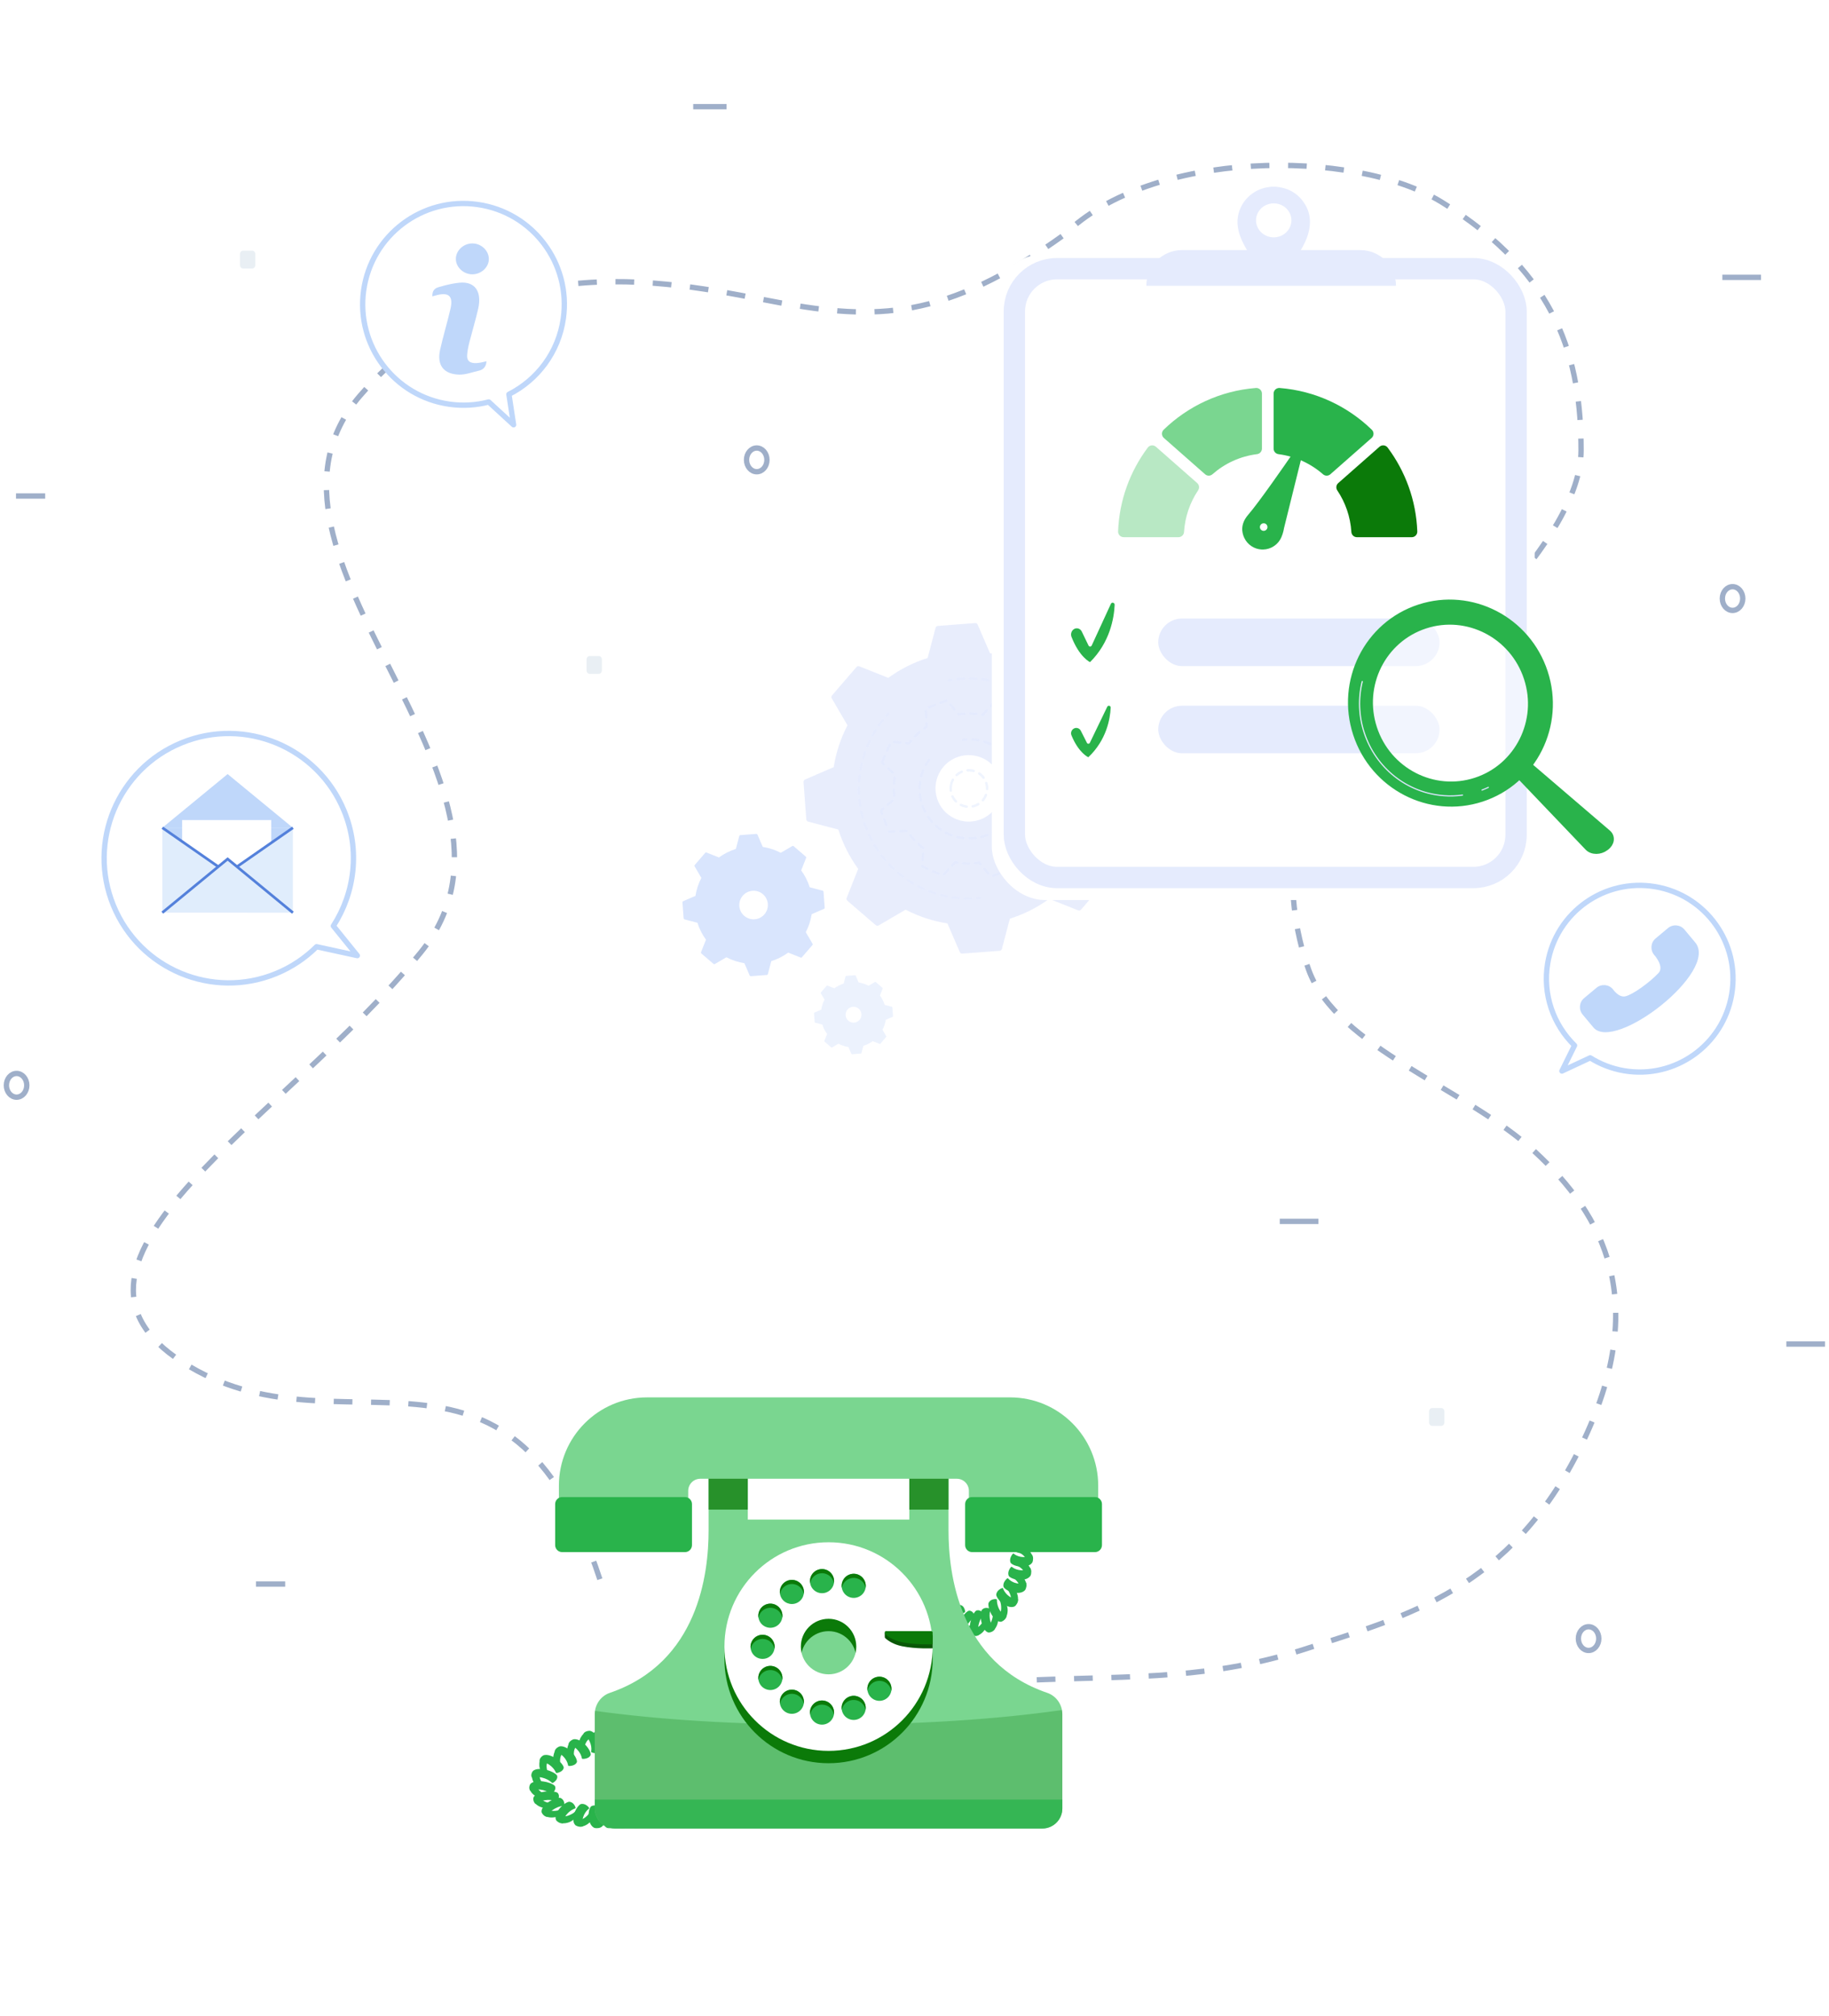 <svg width="343" height="378" viewBox="0 0 343 378" fill="none" xmlns="http://www.w3.org/2000/svg">
<path d="M112.492 296.093C95.385 243.997 63.754 274.346 34.235 255.41C4.716 236.474 53.155 210.253 78.894 178.585C104.633 146.916 41.802 103.923 67.541 74.167C93.28 44.411 127.76 53.369 146.153 56.739C163.988 60.008 177.155 60.185 199.659 43.943C215.719 28.14 253.735 27.65 270.401 37.918C292.353 51.444 296.504 67.675 296.504 84.446C296.504 101.218 269.644 125.023 255.262 135.844C240.88 146.664 240.126 167.223 245.423 181.831C250.721 196.438 274.945 204.012 287.812 215.915C300.679 227.818 309.738 244.034 296.504 271.085C283.271 298.136 263.587 303.02 245.423 308.971C227.26 314.923 213.4 314.211 193.265 315" stroke="#9FAFC9" stroke-miterlimit="10" stroke-dasharray="3.5 3.5"/>
<path d="M143.829 86.224C143.829 87.453 142.973 88.448 141.914 88.448C140.856 88.448 140 87.453 140 86.224C140 84.994 140.856 84 141.914 84C142.968 84 143.829 84.994 143.829 86.224Z" stroke="#9FAFC9" stroke-miterlimit="10"/>
<path d="M326.829 112.224C326.829 113.453 325.973 114.448 324.914 114.448C323.856 114.448 323 113.453 323 112.224C323 110.994 323.856 110 324.914 110C325.973 109.994 326.829 110.994 326.829 112.224Z" stroke="#9FAFC9" stroke-miterlimit="10"/>
<path d="M273.829 76.224C273.829 77.453 272.973 78.448 271.914 78.448C270.856 78.448 270 77.453 270 76.224C270 74.994 270.856 74 271.914 74C272.973 73.994 273.829 74.994 273.829 76.224Z" stroke="#9FAFC9" stroke-miterlimit="10"/>
<path d="M5.026 203.489C5.026 204.718 4.17 205.713 3.112 205.713C2.053 205.713 1.197 204.718 1.197 203.489C1.197 202.259 2.053 201.265 3.112 201.265C4.165 201.265 5.026 202.259 5.026 203.489Z" stroke="#9FAFC9" stroke-miterlimit="10"/>
<path d="M299.829 307.224C299.829 308.453 298.973 309.448 297.914 309.448C296.856 309.448 296 308.453 296 307.224C296 305.994 296.856 305 297.914 305C298.973 304.994 299.829 305.994 299.829 307.224Z" stroke="#9FAFC9" stroke-miterlimit="10"/>
<path d="M47.309 50.339H45.566C45.254 50.339 45 50.043 45 49.682V47.657C45 47.295 45.254 47 45.566 47H47.309C47.62 47 47.874 47.295 47.874 47.657V49.682C47.874 50.043 47.62 50.339 47.309 50.339Z" fill="#E9EFF4"/>
<path d="M220.309 145.339H218.565C218.254 145.339 218 145.043 218 144.682V142.657C218 142.295 218.254 142 218.565 142H220.309C220.62 142 220.874 142.295 220.874 142.657V144.682C220.874 145.043 220.62 145.339 220.309 145.339Z" fill="#E9EFF4"/>
<path d="M112.309 126.339H110.565C110.254 126.339 110 126.043 110 125.682V123.657C110 123.295 110.254 123 110.565 123H112.309C112.62 123 112.874 123.295 112.874 123.657V125.682C112.874 126.043 112.62 126.339 112.309 126.339Z" fill="#E9EFF4"/>
<path d="M48 297H53.479" stroke="#9FAFC9" stroke-miterlimit="10"/>
<path d="M3 93H8.473" stroke="#9FAFC9" stroke-miterlimit="10"/>
<path d="M240 229H247.253" stroke="#9FAFC9" stroke-miterlimit="10"/>
<path d="M323 52H330.253" stroke="#9FAFC9" stroke-miterlimit="10"/>
<path d="M335 252H342.253" stroke="#9FAFC9" stroke-miterlimit="10"/>
<path d="M130 20H136.257" stroke="#9FAFC9" stroke-miterlimit="10"/>
<path d="M270.309 267.339H268.566C268.254 267.339 268 267.043 268 266.682V264.657C268 264.295 268.254 264 268.566 264H270.309C270.62 264 270.874 264.295 270.874 264.657V266.682C270.874 267.043 270.62 267.339 270.309 267.339Z" fill="#E9EFF4"/>
<g filter="url(#filter0_d)">
<path d="M121.098 299.406C120.644 299.528 120.327 299.869 120.118 300.241C119.886 300.652 119.723 301.109 119.743 301.598C119.56 301.543 119.432 301.38 119.333 301.225C119.086 300.841 118.868 300.402 118.9 299.959C118.935 299.458 119.386 298.879 119.743 298.539C119.935 298.358 120.112 298.434 120.394 298.501" fill="#29B34B"/>
<path d="M119.749 298.524C119.917 298.166 120.527 297.985 121.004 298.038C122.393 298.437 123.184 300.987 122.806 301.956C122.611 302.233 122.21 302.332 121.835 302.294C121.513 302.262 121.356 302.206 121.094 302.096C121.022 302.064 120.981 301.991 120.998 301.924C121.164 301.345 121.199 299.816 119.749 298.524Z" fill="#29B34B"/>
<path d="M118.658 300.343C118.205 300.465 117.888 300.806 117.679 301.179C117.446 301.589 117.283 302.046 117.304 302.535C117.121 302.48 116.993 302.317 116.894 302.163C116.647 301.778 116.429 301.339 116.461 300.896C116.496 300.396 116.946 299.816 117.304 299.476C117.496 299.295 117.673 299.368 117.955 299.438" fill="#29B34B"/>
<path d="M117.312 299.461C117.481 299.103 118.091 298.923 118.568 298.975C119.957 299.374 120.748 301.924 120.37 302.893C120.175 303.17 119.774 303.269 119.399 303.231C119.076 303.199 118.919 303.144 118.658 303.033C118.585 303.001 118.544 302.928 118.562 302.861C118.727 302.282 118.765 300.754 117.312 299.461Z" fill="#29B34B"/>
<path d="M115.828 300.873C115.375 300.995 115.058 301.336 114.849 301.709C114.616 302.119 114.453 302.576 114.474 303.065C114.291 303.01 114.163 302.847 114.064 302.693C113.817 302.308 113.599 301.869 113.631 301.426C113.666 300.926 114.116 300.346 114.474 300.006C114.666 299.825 114.843 299.901 115.125 299.968" fill="#29B34B"/>
<path d="M114.481 299.994C114.65 299.636 115.26 299.455 115.737 299.508C117.126 299.907 117.916 302.457 117.539 303.426C117.344 303.703 116.943 303.802 116.568 303.764C116.245 303.732 116.088 303.676 115.827 303.566C115.754 303.534 115.713 303.461 115.731 303.394C115.896 302.812 115.931 301.286 114.481 299.994Z" fill="#29B34B"/>
<path d="M113.266 301.144C112.812 301.269 112.498 301.613 112.289 301.985C112.059 302.399 111.9 302.856 111.923 303.342C111.74 303.286 111.612 303.126 111.51 302.972C111.26 302.588 111.039 302.151 111.068 301.709C111.1 301.205 111.545 300.626 111.9 300.282C112.088 300.099 112.266 300.174 112.551 300.241" fill="#29B34B"/>
<path d="M111.911 300.27C112.076 299.909 112.687 299.726 113.163 299.778C114.556 300.169 115.364 302.713 114.992 303.685C114.797 303.962 114.399 304.066 114.024 304.029C113.701 303.997 113.544 303.944 113.283 303.836C113.21 303.804 113.166 303.732 113.187 303.665C113.346 303.08 113.37 301.554 111.911 300.27Z" fill="#29B34B"/>
<path d="M110.813 301.875C110.366 302.023 110.069 302.381 109.88 302.763C109.671 303.188 109.535 303.65 109.584 304.137C109.398 304.093 109.261 303.936 109.154 303.787C108.884 303.417 108.642 302.99 108.651 302.547C108.66 302.043 109.075 301.441 109.413 301.083C109.593 300.891 109.773 300.955 110.061 301.01" fill="#29B34B"/>
<path d="M109.417 301.074C109.565 300.707 110.164 300.492 110.644 300.518C112.053 300.838 112.986 303.339 112.664 304.328C112.483 304.614 112.091 304.739 111.713 304.721C111.388 304.707 111.231 304.663 110.963 304.564C110.888 304.538 110.844 304.465 110.859 304.398C110.989 303.807 110.94 302.282 109.417 301.074Z" fill="#29B34B"/>
<path d="M108.206 303.313C107.837 303.607 107.683 304.046 107.636 304.468C107.587 304.94 107.616 305.423 107.831 305.86C107.639 305.883 107.459 305.784 107.308 305.682C106.927 305.429 106.555 305.112 106.407 304.692C106.241 304.218 106.421 303.508 106.616 303.053C106.718 302.812 106.913 302.809 107.2 302.759" fill="#29B34B"/>
<path d="M106.618 303.042C106.63 302.646 107.118 302.235 107.58 302.096C109.013 301.909 110.751 303.935 110.789 304.975C110.719 305.307 110.391 305.557 110.033 305.67C109.722 305.769 109.56 305.781 109.275 305.784C109.196 305.784 109.129 305.732 109.118 305.665C109.034 305.065 108.461 303.65 106.618 303.042Z" fill="#29B34B"/>
<path d="M105.62 304.64C105.251 304.934 105.097 305.374 105.05 305.796C105.001 306.267 105.03 306.751 105.245 307.187C105.053 307.21 104.873 307.112 104.722 307.01C104.341 306.756 103.969 306.439 103.821 306.02C103.655 305.545 103.836 304.835 104.03 304.381C104.132 304.139 104.327 304.136 104.614 304.087" fill="#29B34B"/>
<path d="M104.035 304.369C104.047 303.973 104.535 303.563 104.997 303.423C106.43 303.237 108.168 305.263 108.206 306.302C108.136 306.634 107.808 306.884 107.45 306.998C107.139 307.097 106.977 307.109 106.692 307.111C106.613 307.111 106.546 307.059 106.535 306.992C106.453 306.39 105.878 304.975 104.035 304.369Z" fill="#29B34B"/>
<path d="M102.814 306.186C102.521 306.538 102.465 306.995 102.515 307.417C102.57 307.886 102.709 308.355 103.018 308.748C102.834 308.803 102.637 308.739 102.465 308.663C102.035 308.48 101.599 308.232 101.361 307.851C101.091 307.414 101.111 306.687 101.198 306.209C101.245 305.953 101.434 305.918 101.704 305.819" fill="#29B34B"/>
<path d="M101.196 306.197C101.118 305.807 101.507 305.321 101.926 305.103C103.289 304.669 105.445 306.355 105.719 307.368C105.724 307.705 105.46 308.008 105.134 308.183C104.853 308.334 104.696 308.375 104.417 308.424C104.338 308.439 104.262 308.401 104.236 308.334C104.018 307.761 103.141 306.471 101.196 306.197Z" fill="#29B34B"/>
<path d="M101.25 308.733C101.128 309.158 101.274 309.598 101.5 309.973C101.753 310.389 102.082 310.78 102.535 311.039C102.39 311.149 102.178 311.155 101.986 311.143C101.509 311.117 101.001 311.033 100.617 310.756C100.181 310.442 99.882 309.938 99.765 309.289C99.719 309.033 99.858 308.943 100.068 308.762" fill="#29B34B"/>
<path d="M99.758 309.277C99.519 308.94 99.671 308.363 99.967 308.023C101.045 307.17 103.763 308.014 104.449 308.864C104.597 309.176 104.484 309.542 104.254 309.813C104.056 310.046 103.929 310.136 103.693 310.276C103.626 310.314 103.539 310.305 103.487 310.25C103.042 309.79 101.676 308.887 99.758 309.277Z" fill="#29B34B"/>
<path d="M100.689 310.873C100.747 311.306 101.064 311.673 101.43 311.95C101.837 312.258 102.302 312.517 102.831 312.616C102.741 312.765 102.546 312.838 102.363 312.89C101.907 313.015 101.398 313.1 100.927 312.963C100.392 312.806 99.753 312.348 99.442 311.728C99.276 311.513 99.48 311.51 99.602 311.277" fill="#29B34B"/>
<path d="M99.439 311.729C99.157 311.42 99.23 310.829 99.48 310.459C100.436 309.502 103.249 310.06 104.04 310.832C104.229 311.126 104.165 311.504 103.973 311.795C103.807 312.046 103.694 312.151 103.476 312.314C103.415 312.36 103.328 312.357 103.27 312.311C102.767 311.897 101.293 311.143 99.439 311.729Z" fill="#29B34B"/>
<path d="M101.347 313.062C101.557 313.458 101.984 313.72 102.431 313.886C102.926 314.069 103.46 314.185 103.998 314.136C103.966 314.302 103.806 314.424 103.649 314.523C103.26 314.768 102.806 314.986 102.309 314.986C101.745 314.983 100.978 314.724 100.461 314.217C100.228 314.057 100.42 314.002 100.452 313.743" fill="#29B34B"/>
<path d="M100.457 314.217C100.079 313.999 99.943 313.42 100.05 313.001C100.623 311.827 103.492 311.592 104.518 312.107C104.799 312.334 104.872 312.712 104.794 313.038C104.727 313.321 104.651 313.452 104.503 313.664C104.462 313.725 104.378 313.749 104.305 313.717C103.683 313.469 102.015 313.155 100.457 314.217Z" fill="#29B34B"/>
<path d="M102.728 315.254C103.126 315.513 103.647 315.562 104.126 315.519C104.658 315.469 105.193 315.35 105.638 315.079C105.699 315.239 105.626 315.414 105.542 315.565C105.332 315.944 105.053 316.328 104.617 316.538C104.12 316.773 103.306 316.869 102.577 316.642C102.286 316.602 102.423 316.471 102.312 316.229" fill="#29B34B"/>
<path d="M102.579 316.642C102.128 316.61 101.692 316.159 101.558 315.746C101.422 314.476 103.814 313.056 104.994 313.076C105.366 313.155 105.633 313.458 105.744 313.778C105.84 314.054 105.845 314.2 105.831 314.45C105.828 314.52 105.764 314.575 105.686 314.581C105.003 314.625 103.366 315.053 102.579 316.642Z" fill="#29B34B"/>
<path d="M105.239 316.488C105.707 316.634 106.218 316.543 106.663 316.374C107.157 316.188 107.625 315.935 107.959 315.559C108.073 315.696 108.061 315.882 108.032 316.051C107.959 316.468 107.823 316.907 107.474 317.222C107.079 317.577 106.332 317.882 105.562 317.856C105.271 317.891 105.358 317.731 105.169 317.53" fill="#29B34B"/>
<path d="M105.562 317.853C105.123 317.941 104.553 317.623 104.286 317.265C103.728 316.089 105.532 314.107 106.669 313.819C107.05 313.798 107.407 314.017 107.622 314.293C107.805 314.535 107.861 314.672 107.933 314.913C107.954 314.98 107.913 315.05 107.837 315.076C107.198 315.292 105.78 316.127 105.562 317.853Z" fill="#29B34B"/>
<path d="M108.519 317.216C109.016 317.216 109.464 316.98 109.821 316.692C110.217 316.372 110.562 315.996 110.737 315.542C110.897 315.638 110.955 315.819 110.99 315.984C111.08 316.398 111.115 316.855 110.905 317.251C110.667 317.702 110.077 318.209 109.339 318.409C109.077 318.529 109.098 318.351 108.848 318.217" fill="#29B34B"/>
<path d="M109.341 318.407C108.96 318.616 108.304 318.485 107.917 318.223C106.946 317.277 107.902 314.878 108.865 314.276C109.216 314.145 109.635 314.244 109.943 314.445C110.207 314.616 110.309 314.73 110.469 314.939C110.513 314.998 110.501 315.076 110.44 315.12C109.917 315.516 108.894 316.718 109.341 318.407Z" fill="#29B34B"/>
<path d="M111.639 317.586C112.104 317.434 112.435 317.076 112.656 316.698C112.9 316.278 113.078 315.818 113.063 315.341C113.249 315.382 113.374 315.533 113.473 315.679C113.72 316.04 113.932 316.456 113.891 316.893C113.845 317.388 113.49 318.043 112.877 318.456C112.679 318.648 112.63 318.473 112.339 318.427" fill="#29B34B"/>
<path d="M112.875 318.456C112.599 318.77 111.93 318.846 111.465 318.718C110.184 318.124 110.14 315.586 110.806 314.724C111.085 314.494 111.518 314.459 111.884 314.555C112.201 314.637 112.34 314.712 112.57 314.858C112.634 314.899 112.654 314.974 112.616 315.035C112.279 315.565 111.794 317.006 112.875 318.456Z" fill="#29B34B"/>
<path d="M114.023 317.586C114.488 317.434 114.819 317.076 115.04 316.698C115.284 316.278 115.461 315.818 115.447 315.341C115.633 315.382 115.758 315.533 115.857 315.679C116.104 316.04 116.316 316.456 116.275 316.893C116.229 317.388 115.874 318.043 115.261 318.456C115.063 318.648 115.014 318.473 114.723 318.427" fill="#29B34B"/>
<path d="M115.259 318.456C114.983 318.77 114.314 318.846 113.849 318.718C112.567 318.124 112.524 315.586 113.189 314.724C113.468 314.494 113.901 314.459 114.268 314.555C114.584 314.637 114.724 314.712 114.954 314.858C115.018 314.899 115.038 314.974 115 315.035C114.663 315.565 114.178 317.006 115.259 318.456Z" fill="#29B34B"/>
<path d="M116.518 317.586C116.983 317.434 117.314 317.076 117.535 316.698C117.779 316.278 117.957 315.818 117.942 315.341C118.128 315.382 118.253 315.533 118.352 315.679C118.599 316.04 118.811 316.456 118.77 316.893C118.724 317.388 118.369 318.043 117.756 318.456C117.558 318.648 117.509 318.473 117.218 318.427" fill="#29B34B"/>
<path d="M117.753 318.456C117.477 318.77 116.808 318.846 116.343 318.718C115.061 318.124 115.018 315.586 115.683 314.724C115.963 314.494 116.396 314.459 116.762 314.555C117.079 314.637 117.218 314.712 117.448 314.858C117.512 314.899 117.532 314.974 117.494 315.035C117.16 315.565 116.672 317.006 117.753 318.456Z" fill="#29B34B"/>
<path d="M119.011 317.586C119.476 317.434 119.807 317.076 120.028 316.698C120.272 316.278 120.45 315.818 120.435 315.341C120.621 315.382 120.746 315.533 120.845 315.679C121.092 316.04 121.304 316.456 121.264 316.893C121.217 317.388 120.862 318.043 120.249 318.456C120.052 318.648 120.002 318.473 119.711 318.427" fill="#29B34B"/>
<path d="M120.247 318.456C119.971 318.77 119.302 318.846 118.837 318.718C117.556 318.124 117.512 315.586 118.178 314.724C118.457 314.494 118.89 314.459 119.256 314.555C119.573 314.637 119.712 314.712 119.942 314.858C120.006 314.899 120.026 314.974 119.988 315.035C119.654 315.565 119.166 317.006 120.247 318.456Z" fill="#29B34B"/>
<path d="M178.696 279.87C179.048 280.135 179.51 280.158 179.943 280.079C180.422 279.992 180.902 279.823 181.306 279.491C181.358 279.666 181.289 279.867 181.21 280.042C181.015 280.478 180.754 280.926 180.359 281.186C179.908 281.482 179.335 281.581 178.684 281.459C178.429 281.413 178.394 281.247 178.301 280.988" fill="#29B34B"/>
<path d="M178.673 281.462C178.275 281.564 177.789 281.218 177.577 280.819C177.167 279.506 178.923 277.264 179.96 276.927C180.303 276.897 180.606 277.136 180.777 277.448C180.923 277.715 180.963 277.867 181.007 278.138C181.018 278.213 180.978 278.292 180.911 278.321C180.321 278.571 178.996 279.526 178.673 281.462Z" fill="#29B34B"/>
<path d="M180.493 281.159C180.92 281.258 181.374 281.095 181.763 280.851C182.196 280.58 182.603 280.237 182.885 279.777C182.993 279.914 182.99 280.123 182.972 280.312C182.926 280.784 182.824 281.29 182.528 281.683C182.19 282.129 181.536 282.563 180.845 282.632C180.586 282.711 180.656 282.519 180.478 282.321" fill="#29B34B"/>
<path d="M180.843 282.635C180.453 282.79 179.93 282.51 179.674 282.146C179.122 280.909 180.645 278.475 181.648 278.01C181.988 277.937 182.319 278.132 182.523 278.414C182.697 278.659 182.752 278.802 182.828 279.064C182.848 279.136 182.816 279.218 182.749 279.256C182.188 279.582 180.959 280.691 180.843 282.635Z" fill="#29B34B"/>
<path d="M182.771 281.325C183.216 281.27 183.614 280.964 183.925 280.606C184.271 280.207 184.573 279.75 184.719 279.229C184.864 279.32 184.919 279.512 184.954 279.695C185.044 280.146 185.085 280.65 184.908 281.113C184.704 281.64 184.187 282.266 183.533 282.568C183.303 282.728 183.318 282.531 183.088 282.408" fill="#29B34B"/>
<path d="M183.533 282.565C183.195 282.842 182.605 282.763 182.251 282.513C181.361 281.561 182.164 278.79 183.012 278.015C183.323 277.832 183.701 277.899 183.98 278.091C184.221 278.257 184.314 278.371 184.463 278.586C184.503 278.647 184.495 278.734 184.442 278.79C183.983 279.282 183.097 280.731 183.533 282.565Z" fill="#29B34B"/>
<path d="M185.308 280.813C185.695 280.534 185.924 280.065 186.055 279.599C186.2 279.084 186.276 278.542 186.183 278.027C186.354 278.027 186.491 278.158 186.604 278.292C186.883 278.621 187.142 279.023 187.18 279.503C187.223 280.053 187.023 280.848 186.549 281.451C186.407 281.707 186.334 281.532 186.069 281.552" fill="#29B34B"/>
<path d="M186.55 281.447C186.361 281.855 185.782 282.105 185.349 282.082C184.117 281.756 183.643 279.014 184.085 277.916C184.291 277.596 184.669 277.453 185.006 277.465C185.3 277.477 185.437 277.52 185.663 277.622C185.727 277.651 185.756 277.73 185.733 277.806C185.53 278.464 185.347 280.143 186.55 281.447Z" fill="#29B34B"/>
<path d="M187.352 278.903C187.654 278.516 187.753 278.007 187.756 277.529C187.759 277.002 187.689 276.473 187.457 276.024C187.625 275.966 187.794 276.045 187.939 276.132C188.303 276.347 188.663 276.633 188.832 277.069C189.023 277.564 189.041 278.374 188.741 279.087C188.672 279.372 188.552 279.235 188.3 279.337" fill="#29B34B"/>
<path d="M188.74 279.087C188.665 279.529 188.165 279.948 187.735 280.071C186.438 280.173 185.232 277.777 185.369 276.612C185.485 276.248 185.816 275.989 186.151 275.89C186.441 275.803 186.587 275.8 186.839 275.82C186.909 275.826 186.961 275.887 186.959 275.966C186.935 276.644 187.211 278.269 188.74 279.087Z" fill="#29B34B"/>
<path d="M189.531 276.286C189.676 275.812 189.586 275.311 189.418 274.886C189.229 274.414 188.973 273.972 188.592 273.672C188.732 273.55 188.918 273.547 189.089 273.561C189.511 273.599 189.955 273.698 190.272 274.016C190.632 274.377 190.941 275.09 190.912 275.855C190.949 276.141 190.787 276.068 190.583 276.269" fill="#29B34B"/>
<path d="M190.912 275.855C190.999 276.283 190.68 276.871 190.316 277.165C189.125 277.812 187.122 276.19 186.832 275.09C186.811 274.714 187.029 274.342 187.311 274.109C187.555 273.908 187.692 273.841 187.939 273.751C188.009 273.725 188.078 273.759 188.105 273.832C188.323 274.446 189.168 275.78 190.912 275.855Z" fill="#29B34B"/>
<path d="M191.202 273.64C191.193 273.148 190.952 272.729 190.658 272.406C190.33 272.048 189.943 271.742 189.484 271.614C189.58 271.448 189.76 271.372 189.929 271.32C190.344 271.192 190.807 271.113 191.211 271.279C191.67 271.471 192.187 272.004 192.399 272.711C192.524 272.959 192.344 272.953 192.21 273.215" fill="#29B34B"/>
<path d="M192.397 272.714C192.615 273.07 192.49 273.733 192.231 274.141C191.287 275.192 188.851 274.481 188.229 273.591C188.092 273.256 188.188 272.831 188.386 272.511C188.557 272.234 188.671 272.121 188.877 271.943C188.935 271.894 189.014 271.896 189.06 271.952C189.464 272.429 190.694 273.32 192.397 272.714Z" fill="#29B34B"/>
<path d="M192.168 271.096C192.081 270.613 191.773 270.237 191.427 269.969C191.044 269.669 190.613 269.434 190.14 269.384C190.207 269.204 190.372 269.102 190.529 269.02C190.919 268.825 191.36 268.671 191.785 268.77C192.27 268.883 192.869 269.323 193.194 269.987C193.357 270.208 193.18 270.234 193.093 270.516" fill="#29B34B"/>
<path d="M193.194 269.987C193.467 270.301 193.452 270.976 193.263 271.422C192.505 272.615 189.985 272.318 189.223 271.541C189.031 271.233 189.058 270.799 189.2 270.449C189.322 270.147 189.415 270.016 189.592 269.809C189.642 269.751 189.72 269.742 189.775 269.789C190.255 270.187 191.615 270.863 193.194 269.987Z" fill="#29B34B"/>
<path d="M192.503 268.621C192.416 268.138 192.108 267.763 191.762 267.495C191.379 267.195 190.948 266.959 190.475 266.91C190.541 266.729 190.707 266.627 190.864 266.546C191.254 266.351 191.695 266.196 192.12 266.295C192.605 266.409 193.204 266.848 193.529 267.512C193.692 267.733 193.515 267.76 193.428 268.042" fill="#29B34B"/>
<path d="M193.533 267.509C193.807 267.824 193.792 268.499 193.603 268.944C192.845 270.138 190.325 269.841 189.563 269.064C189.371 268.755 189.397 268.322 189.54 267.972C189.662 267.669 189.755 267.538 189.932 267.332C189.982 267.274 190.06 267.265 190.115 267.311C190.592 267.713 191.952 268.388 193.533 267.509Z" fill="#29B34B"/>
<path d="M192.841 266.147C192.754 265.664 192.446 265.288 192.1 265.02C191.716 264.72 191.286 264.485 190.813 264.435C190.879 264.255 191.045 264.153 191.202 264.071C191.591 263.876 192.033 263.722 192.458 263.821C192.943 263.934 193.542 264.374 193.867 265.038C194.03 265.259 193.853 265.285 193.766 265.568" fill="#29B34B"/>
<path d="M193.864 265.035C194.138 265.349 194.123 266.025 193.934 266.47C193.176 267.664 190.656 267.367 189.894 266.589C189.702 266.281 189.728 265.847 189.871 265.498C189.993 265.195 190.086 265.064 190.263 264.857C190.313 264.799 190.391 264.79 190.446 264.837C190.926 265.239 192.283 265.914 193.864 265.035Z" fill="#29B34B"/>
<path d="M177.879 262.983V253.161H170.526V260.907H140.237V253.161H132.884V262.983C132.884 271 130.988 287.715 114.372 293.395C112.669 293.977 111.538 295.595 111.538 297.397V315.07C111.538 317.146 113.218 318.832 115.293 318.832H195.467C197.539 318.832 199.222 317.149 199.222 315.07V297.397C199.222 295.595 198.091 293.977 196.388 293.395C179.774 287.715 177.879 271 177.879 262.983Z" fill="#7AD690"/>
<path opacity="0.25" d="M154.802 299.362C138.025 299.362 123.591 298.431 111.588 296.777C111.558 296.981 111.541 297.188 111.541 297.397V315.07C111.541 317.146 113.221 318.832 115.296 318.832H195.47C197.542 318.832 199.225 317.149 199.225 315.07V297.397C199.225 297.132 199.199 296.87 199.149 296.617C186.924 298.367 172.11 299.362 154.802 299.362Z" fill="#0B7A09"/>
<path opacity="0.75" d="M132.883 253.542H140.236" stroke="#0B7A09" stroke-width="11" stroke-miterlimit="10"/>
<path opacity="0.75" d="M170.525 253.542H177.879" stroke="#0B7A09" stroke-width="11" stroke-miterlimit="10"/>
<path d="M104.814 254.555V265.676H129.064V255.525C129.064 254.273 130.078 253.257 131.328 253.257H179.436C180.686 253.257 181.701 254.273 181.701 255.525V265.673H205.95V254.552C205.95 245.412 198.55 238 189.42 238H121.344C112.214 238 104.814 245.412 104.814 254.555Z" fill="#7AD690"/>
<path d="M128.451 267.012H105.426C104.699 267.012 104.109 266.421 104.109 265.693V258.008C104.109 257.28 104.699 256.689 105.426 256.689H128.454C129.181 256.689 129.771 257.28 129.771 258.008V265.693C129.768 266.424 129.178 267.012 128.451 267.012Z" fill="#29B34B"/>
<path d="M205.34 267.012H182.312C181.585 267.012 180.995 266.421 180.995 265.693V258.008C180.995 257.28 181.585 256.689 182.312 256.689H205.34C206.067 256.689 206.657 257.28 206.657 258.008V265.693C206.654 266.424 206.067 267.012 205.34 267.012Z" fill="#29B34B"/>
<path opacity="0.75" d="M111.541 313.414V315.07C111.541 317.146 113.221 318.832 115.296 318.832H195.47C197.542 318.832 199.225 317.149 199.225 315.07V313.414H111.541Z" fill="#29B34B"/>
<path d="M155.384 267.48C144.601 267.48 135.858 276.237 135.858 287.037C135.858 297.837 144.601 306.593 155.384 306.593C166.168 306.593 174.91 297.837 174.91 287.037C174.91 276.234 166.168 267.48 155.384 267.48ZM155.384 292.242C152.513 292.242 150.188 289.91 150.188 287.037C150.188 284.161 152.516 281.832 155.384 281.832C158.256 281.832 160.581 284.164 160.581 287.037C160.581 289.91 158.253 292.242 155.384 292.242Z" fill="#0B7A09"/>
<path d="M155.384 265.163C144.601 265.163 135.858 273.92 135.858 284.72C135.858 295.52 144.601 304.276 155.384 304.276C166.168 304.276 174.91 295.52 174.91 284.72C174.91 273.92 166.168 265.163 155.384 265.163ZM155.384 289.925C152.513 289.925 150.188 287.593 150.188 284.72C150.188 281.844 152.516 279.515 155.384 279.515C158.256 279.515 160.581 281.847 160.581 284.72C160.581 287.596 158.253 289.925 155.384 289.925Z" fill="white"/>
<path d="M162.188 274.199C161.711 275.355 160.388 275.902 159.237 275.425C158.084 274.947 157.537 273.623 158.014 272.47C158.49 271.317 159.813 270.767 160.964 271.244C162.115 271.722 162.664 273.046 162.188 274.199ZM156.406 272.231C156.529 273.474 155.622 274.583 154.381 274.705C153.14 274.828 152.032 273.92 151.91 272.676C151.788 271.433 152.695 270.324 153.936 270.202C155.177 270.08 156.284 270.988 156.406 272.231ZM150.381 273.224C151.076 274.263 150.797 275.669 149.759 276.362C148.722 277.055 147.318 276.778 146.626 275.739C145.931 274.7 146.21 273.294 147.248 272.601C148.286 271.908 149.689 272.185 150.381 273.224ZM145.536 276.941C146.638 277.529 147.05 278.9 146.463 280.004C145.876 281.107 144.507 281.52 143.406 280.932C142.304 280.344 141.891 278.973 142.478 277.87C143.066 276.769 144.435 276.353 145.536 276.941ZM143.01 282.51C144.257 282.51 145.269 283.523 145.269 284.772C145.269 286.021 144.257 287.034 143.01 287.034C141.763 287.034 140.752 286.021 140.752 284.772C140.752 283.523 141.763 282.51 143.01 282.51ZM143.406 288.612C144.507 288.024 145.876 288.44 146.463 289.54C147.05 290.644 146.635 292.015 145.536 292.603C144.435 293.191 143.066 292.774 142.478 291.674C141.891 290.574 142.304 289.2 143.406 288.612ZM146.623 293.808C147.318 292.769 148.719 292.489 149.756 293.185C150.794 293.881 151.073 295.284 150.378 296.323C149.684 297.362 148.283 297.642 147.245 296.946C146.207 296.253 145.928 294.847 146.623 293.808ZM151.907 296.87C152.029 295.627 153.137 294.719 154.378 294.841C155.619 294.964 156.526 296.073 156.404 297.316C156.281 298.559 155.174 299.467 153.933 299.345C152.692 299.223 151.785 298.116 151.907 296.87ZM158.008 297.08C157.531 295.924 158.081 294.603 159.232 294.125C160.383 293.648 161.705 294.198 162.182 295.351C162.658 296.506 162.109 297.828 160.958 298.306C159.807 298.783 158.485 298.236 158.008 297.08ZM163.49 294.381C162.525 293.587 162.385 292.163 163.179 291.197C163.972 290.23 165.393 290.09 166.358 290.885C167.323 291.68 167.463 293.103 166.669 294.07C165.876 295.036 164.452 295.176 163.49 294.381Z" fill="#29B34B"/>
<path d="M140.787 285.159C140.764 285.034 140.752 284.903 140.752 284.772C140.752 283.523 141.763 282.51 143.01 282.51C144.257 282.51 145.269 283.523 145.269 284.772C145.269 284.906 145.254 285.034 145.234 285.159C145.051 284.094 144.126 283.284 143.01 283.284C141.897 283.287 140.97 284.097 140.787 285.159ZM163.176 291.974C163.969 291.007 165.391 290.868 166.355 291.662C166.791 292.021 167.056 292.51 167.146 293.025C167.28 292.248 167.007 291.424 166.355 290.888C165.391 290.093 163.969 290.233 163.176 291.2C162.743 291.729 162.589 292.396 162.696 293.022C162.763 292.649 162.92 292.288 163.176 291.974ZM146.46 289.54C145.873 288.437 144.504 288.021 143.403 288.612C142.519 289.083 142.077 290.061 142.243 290.999C142.359 290.335 142.763 289.73 143.403 289.389C144.504 288.801 145.873 289.217 146.46 290.318C146.577 290.536 146.652 290.763 146.693 290.993C146.777 290.513 146.707 290.003 146.46 289.54ZM149.756 293.185C148.719 292.489 147.315 292.769 146.623 293.808C146.289 294.312 146.181 294.9 146.277 295.45C146.33 295.15 146.443 294.853 146.623 294.582C147.318 293.543 148.719 293.264 149.756 293.959C150.291 294.317 150.622 294.865 150.724 295.456C150.875 294.603 150.524 293.7 149.756 293.185ZM142.478 278.647C143.066 277.544 144.435 277.13 145.536 277.718C146.176 278.059 146.58 278.667 146.696 279.328C146.861 278.391 146.42 277.413 145.536 276.941C144.435 276.353 143.066 276.767 142.478 277.87C142.231 278.333 142.165 278.842 142.246 279.322C142.287 279.092 142.362 278.865 142.478 278.647ZM160.964 271.244C159.81 270.767 158.49 271.314 158.014 272.47C157.845 272.88 157.807 273.314 157.877 273.722C157.906 273.561 157.95 273.404 158.014 273.247C158.49 272.091 159.813 271.544 160.964 272.021C161.705 272.33 162.196 272.988 162.324 273.727C162.504 272.703 161.961 271.658 160.964 271.244ZM159.232 294.125C158.235 294.539 157.691 295.584 157.871 296.608C157.999 295.869 158.49 295.211 159.232 294.902C160.385 294.425 161.705 294.975 162.182 296.128C162.246 296.282 162.289 296.442 162.318 296.603C162.388 296.195 162.35 295.764 162.182 295.354C161.708 294.195 160.385 293.648 159.232 294.125ZM154.378 294.844C153.137 294.722 152.029 295.63 151.907 296.873C151.887 297.083 151.898 297.287 151.93 297.485C152.131 296.326 153.189 295.502 154.378 295.619C155.41 295.72 156.209 296.504 156.377 297.482C156.386 297.426 156.398 297.374 156.401 297.319C156.526 296.073 155.619 294.967 154.378 294.844ZM153.936 270.202C152.695 270.324 151.788 271.433 151.91 272.676C151.916 272.732 151.925 272.787 151.933 272.842C152.102 271.867 152.901 271.081 153.936 270.979C155.122 270.863 156.183 271.687 156.38 272.845C156.415 272.647 156.427 272.444 156.404 272.234C156.284 270.988 155.177 270.08 153.936 270.202ZM147.248 272.598C146.481 273.113 146.129 274.016 146.28 274.871C146.382 274.283 146.713 273.733 147.248 273.375C148.286 272.679 149.689 272.959 150.381 273.998C150.561 274.269 150.675 274.563 150.727 274.863C150.823 274.31 150.715 273.724 150.381 273.221C149.689 272.185 148.286 271.905 147.248 272.598Z" fill="#0B7A09"/>
<path d="M174.908 282.58L165.921 282.193C165.921 282.193 165.924 282.603 165.924 282.793C165.924 282.918 165.921 283.055 166.008 283.136C166.549 283.631 167.551 284.324 169.165 284.656C171.818 285.2 174.905 285.043 174.905 285.043V282.58H174.908Z" fill="#095807"/>
<path d="M174.908 282.097C174.908 281.948 174.789 281.829 174.641 281.829H166.119C165.915 281.829 165.834 282.225 166.008 282.382C166.549 282.877 167.552 283.57 169.165 283.902C171.819 284.446 174.905 284.289 174.905 284.289V282.097H174.908Z" fill="#0B7A09"/>
</g>
<path d="M310.411 166.246C300.876 164.639 291.852 171.06 290.245 180.589C289.257 186.462 291.319 192.137 295.28 196.012L292.912 200.812L298.216 198.337C300.108 199.517 302.248 200.364 304.588 200.762C314.116 202.369 323.147 195.948 324.754 186.42C326.361 176.877 319.94 167.853 310.411 166.246Z" fill="white" stroke="#BFD7FA" stroke-miterlimit="10" stroke-linejoin="round"/>
<path d="M298.812 192.634L296.8 190.224C296.025 189.292 296.146 187.913 297.077 187.138L299.395 185.204C300.327 184.429 301.706 184.55 302.481 185.481C302.481 185.481 303.555 187.088 304.807 186.804C306.236 186.477 309.343 184.208 311.014 182.452C312.195 181.215 310.211 179.032 310.211 179.032C309.436 178.1 309.557 176.721 310.488 175.946L312.806 174.011C313.738 173.236 315.117 173.357 315.892 174.289L317.905 176.699C322.455 182.125 302.766 197.37 298.812 192.634Z" fill="#BFD7FA"/>
<path d="M34.032 139.279C45.977 134.38 59.635 140.091 64.534 152.035C67.559 159.398 66.53 167.401 62.515 173.614L67.008 179.17L59.368 177.507C57.256 179.604 54.708 181.338 51.778 182.537C39.833 187.437 26.175 181.726 21.276 169.781C16.384 157.838 22.087 144.178 34.032 139.279Z" fill="white" stroke="#BFD7FA" stroke-miterlimit="10" stroke-linejoin="round"/>
<path d="M52.945 170.038L32.682 169.76L30.446 155.194L54.928 155.202L52.945 170.038Z" fill="#BFD7FA"/>
<path d="M54.929 155.202L30.447 155.194L42.688 145.132L54.929 155.202Z" fill="#BFD7FA"/>
<path d="M50.865 153.758H34.152V167.875H50.865V153.758Z" fill="white"/>
<path d="M30.447 155.194L30.439 171.115L42.687 163.722L30.447 155.194Z" fill="#E0EDFC"/>
<path d="M54.927 155.202V171.123L42.687 163.722L54.927 155.202Z" fill="#E0EDFC"/>
<path d="M54.928 171.123L30.439 171.115L42.687 161.053L54.928 171.123Z" fill="#E0EDFC"/>
<path d="M30.439 171.115L42.687 161.053L54.928 171.123" stroke="#5481DB" stroke-width="0.5" stroke-miterlimit="10"/>
<path d="M44.442 162.498L54.929 155.202" stroke="#5481DB" stroke-width="0.5" stroke-miterlimit="10"/>
<path d="M40.932 162.497L30.446 155.194" stroke="#5481DB" stroke-width="0.5" stroke-miterlimit="10"/>
<path d="M89.543 38.339C99.886 39.788 107.092 49.348 105.648 59.685C104.755 66.054 100.775 71.235 95.442 73.932L96.315 79.647L91.657 75.369C89.326 75.977 86.843 76.141 84.302 75.789C73.959 74.34 66.753 64.78 68.197 54.443C69.651 44.094 79.205 36.883 89.543 38.339Z" fill="white" stroke="#BFD7FA" stroke-miterlimit="10" stroke-linejoin="round"/>
<path d="M91.22 67.732C91.228 68.556 90.738 69.299 89.865 69.486C88.609 69.764 87.335 70.278 86.079 70.237C83.174 70.155 81.909 68.433 82.529 65.602C83.019 63.374 83.957 60.159 84.471 57.939C85.042 55.491 84.161 54.708 81.721 55.393C81.525 55.45 81.338 55.491 81.076 55.564C81.068 54.667 81.338 54.112 82.243 53.843C84.055 53.296 85.344 53.084 86.144 53.01C89.057 52.716 90.396 54.626 89.686 57.849C89.302 59.579 88.502 62.313 88.062 64.035C87.85 64.859 87.662 65.708 87.605 66.556C87.54 67.577 88.005 68.025 89.025 68.083C89.4 68.099 89.792 68.034 90.167 67.977C90.526 67.911 90.861 67.813 91.22 67.732Z" fill="#BFD7FA"/>
<path d="M88.542 45.641C90.215 45.617 91.651 46.947 91.676 48.53C91.7 50.089 90.248 51.443 88.575 51.435C86.926 51.427 85.523 50.13 85.49 48.604C85.449 47.029 86.869 45.658 88.542 45.641Z" fill="#BFD7FA"/>
<g opacity="0.7">
<g opacity="0.7">
<path opacity="0.7" d="M132.257 159.897C132.315 159.831 132.409 159.807 132.49 159.841L134.829 160.77C135.807 160.056 136.881 159.522 138.002 159.168L138.642 156.732C138.665 156.648 138.739 156.586 138.828 156.579L141.84 156.351C141.928 156.345 142.011 156.395 142.046 156.476L143.042 158.788C144.204 158.97 145.344 159.338 146.418 159.896L148.592 158.626C148.668 158.582 148.764 158.59 148.831 158.648L151.119 160.618C151.186 160.676 151.209 160.769 151.176 160.851L150.246 163.189C150.959 164.167 151.493 165.24 151.846 166.36L154.281 166.999C154.365 167.021 154.427 167.095 154.434 167.185L154.66 170.197C154.666 170.285 154.616 170.367 154.535 170.402L152.221 171.4C152.039 172.562 151.671 173.702 151.111 174.776L152.38 176.949C152.424 177.026 152.416 177.121 152.357 177.188L150.386 179.478C150.328 179.545 150.234 179.568 150.153 179.535L147.814 178.606C146.836 179.319 145.763 179.854 144.64 180.209L143.999 182.645C143.976 182.73 143.902 182.792 143.813 182.799L140.801 183.026C140.713 183.032 140.63 182.983 140.595 182.902L139.599 180.589C138.437 180.408 137.297 180.04 136.223 179.481L134.049 180.751C133.973 180.796 133.877 180.787 133.811 180.729L131.522 178.76C131.455 178.702 131.432 178.608 131.465 178.527L132.396 176.187C131.683 175.21 131.149 174.137 130.796 173.016L128.361 172.377C128.277 172.355 128.215 172.281 128.208 172.192L127.982 169.18C127.976 169.092 128.026 169.01 128.107 168.974L130.421 167.977C130.603 166.814 130.972 165.674 131.531 164.6L130.262 162.427C130.218 162.351 130.227 162.255 130.285 162.188L132.257 159.897ZM138.923 168.49C138.261 169.816 138.798 171.426 140.123 172.087C141.448 172.748 143.059 172.21 143.721 170.884C144.383 169.559 143.846 167.949 142.521 167.288C141.198 166.627 139.586 167.166 138.923 168.49Z" fill="#91B3FA"/>
</g>
<g opacity="0.7">
<g opacity="0.7">
<g opacity="0.7">
<path opacity="0.7" d="M155.031 184.817C155.063 184.78 155.115 184.768 155.16 184.785L156.458 185.301C157.002 184.904 157.598 184.608 158.22 184.411L158.576 183.058C158.589 183.011 158.63 182.976 158.678 182.973L160.35 182.847C160.399 182.843 160.445 182.872 160.464 182.916L161.017 184.2C161.663 184.301 162.297 184.505 162.892 184.816L164.1 184.111C164.142 184.087 164.195 184.092 164.232 184.124L165.503 185.218C165.541 185.25 165.552 185.301 165.535 185.346L165.018 186.645C165.414 187.188 165.71 187.784 165.906 188.407L167.258 188.762C167.306 188.775 167.341 188.816 167.344 188.865L167.469 190.537C167.473 190.586 167.444 190.632 167.4 190.651L166.116 191.205C166.014 191.851 165.81 192.484 165.499 193.08L166.202 194.287C166.226 194.329 166.221 194.383 166.19 194.419L165.095 195.691C165.062 195.729 165.011 195.741 164.966 195.723L163.668 195.207C163.124 195.604 162.528 195.9 161.906 196.098L161.55 197.45C161.536 197.498 161.496 197.532 161.448 197.535L159.775 197.661C159.726 197.665 159.681 197.637 159.661 197.592L159.108 196.308C158.462 196.208 157.829 196.003 157.233 195.693L156.026 196.397C155.984 196.421 155.93 196.416 155.894 196.385L154.622 195.291C154.585 195.258 154.573 195.207 154.591 195.162L155.107 193.863C154.711 193.32 154.415 192.724 154.219 192.102L152.866 191.747C152.819 191.734 152.784 191.694 152.781 191.645L152.656 189.973C152.652 189.924 152.681 189.878 152.726 189.859L154.01 189.305C154.111 188.659 154.316 188.026 154.627 187.43L153.924 186.223C153.899 186.181 153.905 186.127 153.936 186.091L155.031 184.817ZM158.734 189.589C158.365 190.325 158.665 191.22 159.4 191.587C160.135 191.955 161.03 191.655 161.398 190.92C161.766 190.184 161.467 189.289 160.732 188.922C159.997 188.555 159.102 188.853 158.734 189.589Z" fill="#91B3FA"/>
</g>
</g>
</g>
<g opacity="0.7">
<g opacity="0.7">
<g opacity="0.7">
<path opacity="0.7" d="M160.611 125.065C160.745 124.91 160.963 124.857 161.154 124.932L166.586 127.09C168.858 125.432 171.353 124.189 173.959 123.368L175.448 117.709C175.501 117.511 175.672 117.367 175.877 117.352L182.875 116.823C183.079 116.808 183.271 116.924 183.352 117.113L185.665 122.484C188.365 122.905 191.015 123.759 193.508 125.058L198.558 122.11C198.736 122.005 198.958 122.027 199.114 122.161L204.432 126.735C204.588 126.868 204.641 127.086 204.565 127.277L202.403 132.711C204.059 134.981 205.301 137.475 206.12 140.08L211.778 141.565C211.976 141.618 212.12 141.789 212.135 141.994L212.658 148.99C212.674 149.195 212.557 149.387 212.368 149.468L206.995 151.786C206.572 154.485 205.716 157.136 204.415 159.629L207.361 164.678C207.464 164.856 207.443 165.078 207.309 165.234L202.73 170.555C202.597 170.71 202.379 170.764 202.188 170.688L196.756 168.53C194.484 170.188 191.989 171.431 189.383 172.253L187.894 177.911C187.841 178.109 187.67 178.253 187.465 178.269L180.467 178.797C180.263 178.813 180.072 178.697 179.99 178.507L177.676 173.136C174.977 172.715 172.326 171.861 169.834 170.562L164.783 173.511C164.606 173.614 164.384 173.594 164.228 173.46L158.91 168.885C158.754 168.752 158.701 168.534 158.777 168.343L160.939 162.909C159.283 160.639 158.041 158.145 157.222 155.54L151.564 154.055C151.366 154.003 151.222 153.831 151.207 153.627L150.684 146.63C150.668 146.425 150.785 146.233 150.973 146.152L156.347 143.835C156.77 141.135 157.626 138.484 158.927 135.991L155.982 130.943C155.879 130.765 155.899 130.543 156.033 130.387L160.611 125.065ZM176.098 145.029C174.56 148.109 175.808 151.85 178.886 153.387C181.965 154.923 185.707 153.672 187.246 150.593C188.784 147.513 187.536 143.773 184.458 142.236C181.379 140.7 177.637 141.95 176.098 145.029Z" fill="#7D97F4"/>
</g>
</g>
<g opacity="0.7">
<path opacity="0.7" d="M196.885 139.7C196.787 139.593 196.648 139.535 196.503 139.541L196.017 139.56C195.891 139.565 195.792 139.671 195.797 139.796C195.802 139.923 195.908 140.021 196.034 140.015L196.521 139.997C196.536 139.996 196.545 140.005 196.548 140.009L196.673 140.324C196.72 140.441 196.851 140.5 196.969 140.454C197.086 140.408 197.145 140.276 197.099 140.158L196.982 139.854C196.958 139.798 196.926 139.746 196.885 139.7ZM190.549 133.066C190.503 133.016 190.447 132.976 190.383 132.948L189.841 132.709C189.726 132.659 189.591 132.71 189.54 132.825C189.49 132.94 189.542 133.075 189.656 133.126L190.198 133.365C190.214 133.377 190.221 133.387 190.219 133.4L190.201 133.62C190.191 133.746 190.284 133.856 190.409 133.867C190.535 133.877 190.645 133.784 190.656 133.659L190.674 133.439C190.687 133.302 190.641 133.167 190.549 133.066ZM197.464 141.149C197.402 141.082 197.304 141.055 197.214 141.09C197.096 141.135 197.037 141.267 197.083 141.385L197.494 142.448C197.539 142.565 197.672 142.624 197.79 142.578C197.907 142.532 197.966 142.4 197.92 142.282L197.509 141.22C197.499 141.193 197.483 141.169 197.464 141.149ZM188.876 132.304C188.855 132.281 188.83 132.262 188.8 132.249L187.757 131.789C187.642 131.739 187.508 131.791 187.457 131.906C187.406 132.021 187.459 132.156 187.573 132.207L188.615 132.667C188.73 132.717 188.865 132.665 188.916 132.55C188.954 132.464 188.935 132.368 188.876 132.304ZM190.503 134.621C190.465 134.58 190.413 134.553 190.353 134.548C190.228 134.537 190.117 134.631 190.106 134.756L190.011 135.892C190 136.018 190.094 136.128 190.219 136.138C190.343 136.149 190.454 136.055 190.465 135.93L190.561 134.794C190.567 134.728 190.544 134.666 190.503 134.621ZM195.054 139.677C195.01 139.629 194.947 139.599 194.877 139.603L193.738 139.646C193.612 139.652 193.514 139.757 193.519 139.883C193.523 140.009 193.63 140.107 193.755 140.102L194.894 140.058C195.02 140.053 195.119 139.947 195.113 139.822C195.111 139.765 195.089 139.715 195.054 139.677ZM198.287 143.274C198.226 143.206 198.127 143.18 198.037 143.215C197.92 143.26 197.861 143.392 197.907 143.51L197.945 143.607C197.95 143.621 197.946 143.637 197.936 143.646L197.393 144.105C197.297 144.186 197.284 144.331 197.366 144.427C197.447 144.529 197.592 144.535 197.687 144.454L198.229 143.996C198.394 143.845 198.444 143.634 198.37 143.443L198.333 143.345C198.321 143.318 198.306 143.294 198.287 143.274ZM186.768 131.429C186.718 131.375 186.644 131.347 186.567 131.363C186.479 131.381 186.399 131.422 186.334 131.481L186.304 131.512L185.642 132.225C185.556 132.317 185.559 132.464 185.653 132.547C185.745 132.633 185.889 132.627 185.975 132.535L186.639 131.82C186.762 131.795 186.851 131.668 186.826 131.546C186.816 131.501 186.796 131.461 186.768 131.429ZM192.34 138.293C192.256 138.2 192.113 138.193 192.02 138.277C191.926 138.361 191.917 138.505 192.002 138.599C192.25 138.875 192.489 139.165 192.715 139.464C192.796 139.565 192.935 139.583 193.035 139.507C193.135 139.431 193.155 139.288 193.079 139.188C192.846 138.88 192.598 138.581 192.342 138.295C192.342 138.294 192.341 138.294 192.34 138.293ZM191.548 137.476C191.544 137.473 191.54 137.468 191.536 137.465C191.255 137.199 190.961 136.943 190.663 136.704C190.565 136.626 190.422 136.641 190.343 136.739C190.264 136.837 190.279 136.979 190.378 137.059C190.666 137.29 190.95 137.538 191.223 137.795C191.314 137.882 191.458 137.878 191.544 137.786C191.626 137.699 191.627 137.564 191.548 137.476ZM196.837 144.862C196.755 144.772 196.616 144.762 196.521 144.842L195.65 145.577C195.555 145.659 195.542 145.803 195.624 145.899C195.705 146 195.849 146.007 195.945 145.926L196.815 145.19C196.912 145.109 196.924 144.965 196.843 144.869C196.841 144.866 196.839 144.863 196.837 144.862ZM185.201 133.063C185.197 133.059 185.193 133.054 185.188 133.05C185.096 132.965 184.952 132.97 184.866 133.062L184.194 133.786C184.106 133.806 184.035 133.875 184.019 133.968C183.996 134.093 184.079 134.211 184.202 134.233L184.358 134.262L184.457 134.172L185.199 133.371C185.28 133.284 185.28 133.15 185.201 133.063ZM195.896 146.653C195.85 146.604 195.783 146.574 195.711 146.58C195.585 146.589 195.491 146.699 195.5 146.824C195.527 147.193 195.539 147.57 195.537 147.944C195.536 148.07 195.638 148.173 195.763 148.174C195.889 148.174 195.992 148.073 195.993 147.947C195.995 147.561 195.983 147.172 195.955 146.79C195.951 146.737 195.929 146.69 195.896 146.653ZM183.283 133.694C183.247 133.655 183.196 133.627 183.138 133.621C182.756 133.583 182.366 133.56 181.982 133.553C181.856 133.55 181.752 133.65 181.749 133.776C181.747 133.901 181.847 134.006 181.973 134.008C182.345 134.015 182.721 134.038 183.091 134.075C183.216 134.087 183.328 133.996 183.341 133.87C183.348 133.804 183.325 133.74 183.283 133.694ZM195.878 148.93C195.841 148.89 195.789 148.862 195.729 148.857C195.604 148.845 195.493 148.938 195.482 149.064C195.449 149.435 195.4 149.809 195.337 150.175C195.315 150.299 195.399 150.417 195.523 150.439C195.647 150.46 195.765 150.376 195.787 150.253C195.853 149.874 195.903 149.488 195.937 149.104C195.943 149.038 195.92 148.976 195.878 148.93ZM188.766 141.495C188.706 141.428 188.643 141.362 188.58 141.297C188.494 141.207 188.348 141.205 188.258 141.292C188.167 141.379 188.156 141.516 188.252 141.614C188.509 141.88 188.751 142.164 188.974 142.459C189.047 142.562 189.192 142.579 189.293 142.504C189.393 142.428 189.414 142.286 189.338 142.185C189.159 141.946 188.967 141.715 188.766 141.495ZM187.744 140.533C187.737 140.525 187.728 140.517 187.718 140.509C187.417 140.267 187.097 140.039 186.767 139.835C186.66 139.768 186.519 139.801 186.453 139.908C186.386 140.015 186.419 140.156 186.526 140.222C186.839 140.417 187.144 140.634 187.431 140.865C187.529 140.945 187.672 140.928 187.752 140.831C187.825 140.742 187.819 140.615 187.744 140.533ZM189.951 143.116C189.881 143.039 189.763 143.018 189.669 143.072C189.56 143.135 189.523 143.274 189.585 143.383C189.769 143.703 189.936 144.037 190.08 144.377C190.13 144.493 190.263 144.547 190.379 144.498C190.495 144.449 190.549 144.315 190.5 144.199C190.349 143.843 190.174 143.492 189.981 143.155C189.972 143.142 189.962 143.128 189.951 143.116ZM181.007 133.653C180.962 133.604 180.896 133.574 180.824 133.579C180.497 133.599 180.167 133.631 179.841 133.675C179.76 133.627 179.654 133.633 179.578 133.697C179.482 133.778 179.469 133.923 179.551 134.018L179.669 134.158L179.794 134.141C180.145 134.092 180.501 134.056 180.852 134.034C180.978 134.026 181.073 133.918 181.065 133.792C181.062 133.738 181.04 133.69 181.007 133.653ZM198.059 152.463L198.029 152.433C197.935 152.349 197.792 152.356 197.707 152.449C197.624 152.541 197.627 152.68 197.72 152.768C197.732 152.783 197.734 152.797 197.729 152.81L197.399 153.555C197.349 153.67 197.401 153.804 197.515 153.856C197.63 153.906 197.765 153.854 197.816 153.739L198.145 152.994C198.224 152.815 198.19 152.607 198.059 152.463ZM197.21 151.674C197.205 151.669 197.201 151.664 197.196 151.66L196.361 150.886C196.268 150.801 196.124 150.806 196.039 150.898C195.953 150.99 195.957 151.136 196.05 151.22L196.886 151.994C196.978 152.08 197.122 152.074 197.208 151.982C197.29 151.895 197.288 151.76 197.21 151.674ZM185.814 139.334C185.794 139.313 185.77 139.294 185.742 139.281C185.688 139.257 185.636 139.233 185.583 139.21C185.28 139.077 184.968 138.958 184.655 138.857C184.536 138.818 184.407 138.883 184.368 139.003C184.329 139.123 184.394 139.252 184.515 139.29C184.813 139.387 185.11 139.5 185.399 139.627C185.45 139.649 185.5 139.672 185.549 139.695C185.664 139.748 185.799 139.698 185.852 139.584C185.892 139.498 185.874 139.4 185.814 139.334ZM190.837 145.21C190.781 145.148 190.692 145.12 190.606 145.145C190.485 145.179 190.415 145.305 190.45 145.426C190.551 145.782 190.631 146.147 190.689 146.511C190.709 146.635 190.825 146.72 190.95 146.7C191.074 146.681 191.159 146.564 191.14 146.44C191.08 146.057 190.995 145.673 190.889 145.3C190.878 145.265 190.86 145.235 190.837 145.21ZM178.422 131.978C178.34 131.888 178.201 131.879 178.106 131.958C178.01 132.039 177.998 132.184 178.079 132.279L178.814 133.149C178.895 133.253 179.04 133.258 179.135 133.176C179.231 133.096 179.244 132.951 179.162 132.855L178.427 131.985C178.426 131.982 178.424 131.981 178.422 131.978ZM177.615 131.222C177.567 131.169 177.494 131.14 177.417 131.151C177.382 131.157 177.346 131.165 177.312 131.178L176.304 131.57C176.186 131.615 176.128 131.747 176.173 131.865C176.218 131.982 176.35 132.041 176.468 131.995L177.476 131.603C177.601 131.585 177.69 131.468 177.673 131.344C177.666 131.296 177.645 131.254 177.615 131.222ZM183.649 138.637C183.617 138.602 183.574 138.576 183.524 138.568C183.143 138.495 182.754 138.445 182.366 138.42C182.24 138.411 182.133 138.507 182.124 138.632C182.115 138.758 182.211 138.867 182.336 138.875C182.705 138.899 183.075 138.946 183.438 139.015C183.561 139.039 183.681 138.958 183.705 138.835C183.719 138.76 183.696 138.688 183.649 138.637ZM191.19 147.456C191.147 147.408 191.084 147.379 191.014 147.382C190.889 147.386 190.79 147.491 190.795 147.618C190.807 147.986 190.796 148.361 190.762 148.728C190.751 148.854 190.843 148.964 190.969 148.976C191.094 148.987 191.205 148.895 191.217 148.769C191.251 148.383 191.264 147.99 191.251 147.602C191.247 147.545 191.225 147.494 191.19 147.456ZM197.315 154.534C197.294 154.511 197.269 154.493 197.239 154.48C197.124 154.429 196.989 154.481 196.938 154.597L196.478 155.639C196.427 155.754 196.48 155.889 196.594 155.94C196.709 155.991 196.843 155.938 196.894 155.823L197.355 154.78C197.394 154.696 197.375 154.599 197.315 154.534ZM181.381 138.489C181.336 138.44 181.271 138.411 181.199 138.414C180.988 138.427 180.776 138.447 180.567 138.472C180.443 138.488 180.354 138.603 180.369 138.727C180.385 138.852 180.5 138.941 180.624 138.925C180.822 138.9 181.024 138.882 181.225 138.87C181.351 138.864 181.447 138.755 181.44 138.629C181.437 138.575 181.415 138.526 181.381 138.489ZM175.491 132.041C175.43 131.973 175.331 131.947 175.241 131.981L174.178 132.393C174.061 132.438 174.002 132.571 174.047 132.688C174.093 132.804 174.225 132.864 174.343 132.818L175.405 132.406C175.523 132.361 175.582 132.229 175.536 132.112C175.526 132.085 175.51 132.061 175.491 132.041ZM190.984 149.72C190.954 149.687 190.912 149.661 190.864 149.652C190.742 149.625 190.62 149.704 190.593 149.826C190.515 150.187 190.413 150.546 190.29 150.895C190.248 151.014 190.311 151.144 190.43 151.185C190.549 151.227 190.679 151.164 190.72 151.045C190.848 150.679 190.955 150.301 191.038 149.922C191.055 149.847 191.033 149.773 190.984 149.72ZM196.229 156.421C196.192 156.38 196.139 156.352 196.079 156.348L194.943 156.253C194.818 156.242 194.708 156.336 194.697 156.461C194.686 156.586 194.779 156.697 194.905 156.708L196.041 156.802C196.166 156.813 196.276 156.719 196.287 156.594C196.293 156.527 196.27 156.466 196.229 156.421ZM173.817 133.209C173.773 133.161 173.711 133.133 173.64 133.135C173.514 133.141 173.416 133.246 173.421 133.372L173.464 134.511C173.469 134.636 173.574 134.734 173.7 134.73C173.826 134.724 173.924 134.619 173.919 134.493L173.876 133.354C173.875 133.298 173.852 133.248 173.817 133.209ZM190.233 151.867C190.214 151.846 190.192 151.829 190.166 151.816C190.053 151.76 189.916 151.807 189.861 151.92C189.698 152.253 189.512 152.577 189.31 152.885C189.241 152.991 189.271 153.132 189.377 153.201C189.482 153.27 189.623 153.24 189.692 153.135C189.904 152.81 190.099 152.47 190.271 152.121C190.313 152.034 190.295 151.934 190.233 151.867ZM193.958 156.231C193.92 156.19 193.868 156.163 193.808 156.158L192.815 156.074L192.74 156.174C192.687 156.245 192.633 156.316 192.578 156.385C192.5 156.484 192.518 156.626 192.616 156.705C192.715 156.783 192.858 156.766 192.936 156.667C192.967 156.628 192.997 156.589 193.028 156.55L193.769 156.612C193.894 156.623 194.005 156.529 194.016 156.404C194.022 156.337 193.999 156.276 193.958 156.231ZM173.903 135.487C173.859 135.439 173.796 135.409 173.726 135.413C173.599 135.417 173.502 135.523 173.507 135.649L173.525 136.129C173.41 136.208 173.298 136.29 173.186 136.373C173.085 136.448 173.063 136.59 173.138 136.691C173.213 136.791 173.356 136.813 173.457 136.738C173.598 136.633 173.741 136.532 173.885 136.433L173.989 136.362L173.961 135.631C173.959 135.576 173.938 135.525 173.903 135.487ZM192.187 157.24C192.182 157.235 192.178 157.231 192.173 157.226C192.08 157.141 191.936 157.146 191.85 157.239C191.597 157.512 191.33 157.778 191.055 158.03C190.962 158.114 190.957 158.259 191.041 158.351C191.041 158.351 191.041 158.351 191.042 158.352C191.126 158.445 191.271 158.451 191.364 158.365C191.647 158.105 191.924 157.83 192.185 157.549C192.267 157.46 192.266 157.326 192.187 157.24ZM188.988 153.769C188.982 153.762 188.974 153.755 188.967 153.749C188.871 153.668 188.727 153.679 188.646 153.775C188.408 154.057 188.148 154.326 187.876 154.577C187.784 154.662 187.778 154.806 187.862 154.898L187.863 154.899C187.947 154.992 188.092 154.998 188.185 154.912C188.47 154.649 188.742 154.366 188.993 154.07C189.069 153.981 189.064 153.852 188.988 153.769ZM172.602 137.117C172.519 137.026 172.377 137.018 172.284 137.099C172.21 137.164 172.137 137.229 172.064 137.295C171.853 137.488 171.643 137.69 171.444 137.896C171.356 137.986 171.36 138.132 171.449 138.218C171.539 138.306 171.684 138.304 171.771 138.213C171.964 138.014 172.167 137.818 172.371 137.632C172.442 137.567 172.512 137.505 172.584 137.442C172.678 137.359 172.688 137.215 172.605 137.121C172.604 137.119 172.603 137.118 172.602 137.117ZM190.508 158.779C190.428 158.692 190.295 158.679 190.2 158.753C189.978 158.926 189.748 159.094 189.516 159.252L189.413 159.323L189.428 159.728C189.433 159.854 189.538 159.952 189.664 159.947C189.79 159.942 189.888 159.836 189.883 159.711L189.877 159.556C190.081 159.414 190.284 159.265 190.479 159.114C190.579 159.037 190.597 158.893 190.52 158.793C190.516 158.788 190.512 158.783 190.508 158.779ZM187.315 155.309C187.238 155.225 187.109 155.21 187.014 155.278C186.715 155.493 186.398 155.691 186.072 155.868C185.962 155.929 185.921 156.067 185.981 156.177C186.041 156.289 186.18 156.329 186.29 156.268C186.631 156.082 186.963 155.874 187.279 155.648C187.381 155.574 187.405 155.432 187.332 155.331C187.326 155.323 187.321 155.315 187.315 155.309ZM174.395 142.3C174.385 142.288 174.373 142.278 174.36 142.269C174.258 142.195 174.115 142.217 174.042 142.32C173.815 142.633 173.603 142.965 173.415 143.305C173.355 143.415 173.394 143.553 173.504 143.615C173.615 143.675 173.754 143.636 173.814 143.525C173.994 143.202 174.194 142.886 174.411 142.588C174.476 142.498 174.467 142.378 174.395 142.3ZM171.016 138.752C171.009 138.744 171.001 138.736 170.993 138.73C170.896 138.65 170.752 138.664 170.672 138.76C170.571 138.883 170.471 139.008 170.374 139.135L169.956 139.1C169.831 139.089 169.72 139.183 169.709 139.308C169.699 139.434 169.791 139.544 169.917 139.554L170.586 139.61L170.662 139.51C170.779 139.354 170.9 139.201 171.024 139.051C171.096 138.962 171.092 138.834 171.016 138.752ZM189.867 160.705C189.823 160.656 189.76 160.627 189.69 160.63C189.564 160.636 189.465 160.741 189.471 160.867L189.513 162.006C189.518 162.132 189.624 162.23 189.75 162.225C189.875 162.219 189.974 162.114 189.969 161.988L189.926 160.849C189.924 160.793 189.902 160.743 189.867 160.705ZM185.318 156.397C185.255 156.329 185.156 156.303 185.065 156.339C184.721 156.475 184.365 156.592 184.009 156.684C183.887 156.715 183.815 156.84 183.846 156.962C183.878 157.084 184.003 157.157 184.124 157.125C184.499 157.027 184.872 156.905 185.232 156.762C185.35 156.716 185.407 156.583 185.361 156.467C185.351 156.441 185.336 156.417 185.318 156.397ZM168.969 139.079C168.931 139.038 168.879 139.011 168.819 139.006L167.683 138.911C167.558 138.9 167.447 138.994 167.436 139.119C167.426 139.245 167.518 139.355 167.644 139.365L168.78 139.46C168.905 139.471 169.016 139.377 169.027 139.252C169.033 139.186 169.01 139.124 168.969 139.079ZM173.294 144.289C173.271 144.265 173.244 144.245 173.21 144.232C173.094 144.184 172.961 144.241 172.914 144.358C172.768 144.718 172.644 145.09 172.543 145.464C172.511 145.586 172.582 145.71 172.704 145.744C172.825 145.775 172.95 145.704 172.983 145.582C173.078 145.227 173.198 144.872 173.337 144.529C173.37 144.444 173.351 144.352 173.294 144.289ZM189.612 162.808C189.551 162.74 189.452 162.714 189.362 162.748L188.299 163.16C188.182 163.205 188.123 163.338 188.168 163.455C188.213 163.572 188.345 163.631 188.463 163.585L189.526 163.173C189.643 163.128 189.702 162.996 189.657 162.879C189.645 162.852 189.631 162.828 189.612 162.808ZM183.118 156.972C183.069 156.918 182.996 156.889 182.919 156.899C182.552 156.949 182.18 156.974 181.81 156.978C181.685 156.979 181.583 157.083 181.584 157.209C181.586 157.335 181.689 157.436 181.814 157.435C182.202 157.431 182.594 157.403 182.978 157.351C183.103 157.334 183.191 157.22 183.174 157.095C183.169 157.046 183.148 157.004 183.118 156.972ZM167.014 139.503C166.993 139.48 166.968 139.461 166.938 139.448C166.823 139.397 166.688 139.45 166.637 139.565L166.177 140.607C166.126 140.722 166.179 140.857 166.293 140.908C166.408 140.959 166.542 140.906 166.593 140.791L167.053 139.749C167.092 139.663 167.073 139.567 167.014 139.503ZM172.703 146.486C172.668 146.448 172.621 146.422 172.566 146.414C172.441 146.397 172.326 146.483 172.309 146.609C172.255 146.994 172.224 147.385 172.219 147.773C172.218 147.899 172.318 148.003 172.444 148.004C172.57 148.005 172.674 147.905 172.675 147.779C172.681 147.41 172.71 147.038 172.761 146.671C172.77 146.601 172.747 146.534 172.703 146.486ZM187.487 163.632C187.425 163.565 187.327 163.539 187.236 163.573L186.173 163.986C186.055 164.031 185.997 164.163 186.042 164.28C186.087 164.398 186.219 164.456 186.337 164.41L187.401 163.998C187.518 163.953 187.577 163.821 187.532 163.703C187.52 163.676 187.505 163.652 187.487 163.632ZM180.844 156.992C180.808 156.953 180.758 156.926 180.702 156.92C180.335 156.878 179.967 156.812 179.608 156.725C179.485 156.695 179.362 156.771 179.333 156.893C179.303 157.016 179.379 157.139 179.5 157.168C179.877 157.26 180.263 157.328 180.649 157.373C180.775 157.387 180.888 157.297 180.901 157.172C180.909 157.104 180.886 157.039 180.844 156.992ZM172.669 148.759C172.621 148.707 172.551 148.678 172.475 148.686C172.35 148.699 172.26 148.813 172.274 148.937C172.316 149.323 172.382 149.709 172.47 150.088C172.499 150.21 172.622 150.286 172.744 150.257C172.866 150.228 172.943 150.105 172.914 149.983C172.83 149.623 172.767 149.255 172.727 148.887C172.721 148.838 172.7 148.794 172.669 148.759ZM166.094 141.588C166.073 141.565 166.047 141.546 166.017 141.533C165.902 141.482 165.767 141.535 165.717 141.65L165.256 142.693C165.178 142.871 165.211 143.079 165.343 143.222L165.373 143.252L165.61 143.472C165.702 143.558 165.846 143.553 165.932 143.46C166.017 143.368 166.015 143.222 165.92 143.139L165.682 142.918C165.673 142.907 165.668 142.89 165.674 142.878L166.134 141.835C166.171 141.748 166.152 141.652 166.094 141.588ZM183.732 161.525L183.607 161.542C183.364 161.576 183.115 161.604 182.869 161.626C182.743 161.636 182.65 161.747 182.661 161.872C182.672 161.997 182.783 162.091 182.908 162.079C183.121 162.06 183.335 162.037 183.547 162.009L183.714 162.206C183.789 162.305 183.939 162.315 184.035 162.233C184.131 162.152 184.143 162.008 184.061 161.912L183.732 161.525ZM184.79 162.778C184.708 162.688 184.569 162.678 184.474 162.758C184.378 162.838 184.365 162.983 184.447 163.079L185.182 163.949C185.263 164.053 185.407 164.057 185.503 163.976C185.599 163.895 185.611 163.75 185.53 163.655L184.795 162.785C184.794 162.783 184.792 162.78 184.79 162.778ZM178.633 156.457C178.61 156.431 178.58 156.411 178.545 156.397C178.387 156.338 178.23 156.274 178.074 156.205C177.89 156.123 177.707 156.036 177.53 155.944C177.419 155.886 177.281 155.929 177.223 156.04C177.165 156.152 177.209 156.289 177.32 156.348C177.504 156.444 177.696 156.536 177.889 156.621C178.054 156.694 178.218 156.762 178.384 156.824C178.502 156.868 178.633 156.808 178.678 156.69C178.709 156.608 178.689 156.518 178.633 156.457ZM167.603 144.701C167.598 144.696 167.594 144.692 167.589 144.688L166.754 143.913C166.662 143.827 166.518 143.832 166.433 143.925C166.347 144.017 166.35 144.164 166.444 144.246L167.28 145.021C167.372 145.106 167.516 145.101 167.602 145.009C167.683 144.921 167.681 144.787 167.603 144.701ZM173.187 150.973C173.126 150.906 173.029 150.88 172.94 150.913C172.821 150.956 172.761 151.087 172.804 151.206C172.938 151.569 173.096 151.928 173.274 152.274C173.331 152.387 173.469 152.429 173.581 152.372C173.693 152.315 173.737 152.177 173.68 152.065C173.511 151.737 173.361 151.394 173.233 151.048C173.222 151.019 173.206 150.994 173.187 150.973ZM167.956 145.639C167.922 145.601 167.875 145.575 167.822 145.567C167.697 145.549 167.582 145.634 167.562 145.759C167.505 146.138 167.464 146.527 167.438 146.911C167.43 147.036 167.526 147.145 167.651 147.153C167.777 147.161 167.884 147.066 167.893 146.94C167.918 146.569 167.958 146.194 168.013 145.826C168.023 145.756 168.001 145.688 167.956 145.639ZM176.619 155.405C176.608 155.393 176.595 155.381 176.58 155.371C176.276 155.162 175.982 154.931 175.706 154.686C175.612 154.602 175.468 154.61 175.384 154.705C175.3 154.799 175.31 154.94 175.403 155.027C175.693 155.284 176.001 155.527 176.321 155.747C176.425 155.818 176.567 155.792 176.639 155.689C176.7 155.599 176.689 155.481 176.619 155.405ZM174.226 152.994C174.15 152.911 174.024 152.895 173.929 152.96C173.826 153.031 173.798 153.173 173.869 153.276C174.088 153.598 174.327 153.908 174.582 154.198C174.667 154.288 174.81 154.302 174.904 154.219C174.999 154.135 175.009 153.992 174.925 153.897C174.682 153.62 174.454 153.326 174.246 153.019C174.24 153.011 174.233 153.002 174.226 152.994ZM181.918 161.753C181.876 161.707 181.816 161.678 181.749 161.678C181.377 161.68 181 161.666 180.629 161.639C180.504 161.629 180.394 161.723 180.384 161.848C180.374 161.974 180.469 162.084 180.594 162.093C180.977 162.123 181.366 162.137 181.751 162.135C181.877 162.135 181.978 162.033 181.978 161.906C181.978 161.846 181.954 161.793 181.918 161.753ZM167.806 147.912C167.763 147.865 167.702 147.836 167.633 147.838C167.508 147.84 167.407 147.943 167.409 148.069C167.415 148.454 167.437 148.843 167.475 149.225C167.486 149.35 167.598 149.442 167.723 149.43C167.849 149.418 167.94 149.306 167.928 149.181C167.893 148.811 167.871 148.434 167.865 148.063C167.864 148.003 167.841 147.951 167.806 147.912ZM179.648 161.578C179.614 161.541 179.569 161.516 179.515 161.507C179.395 161.487 179.274 161.466 179.154 161.444L179.03 161.421L178.423 162.075C178.338 162.168 178.341 162.314 178.435 162.397C178.527 162.483 178.671 162.478 178.757 162.385L179.194 161.915C179.277 161.93 179.36 161.944 179.444 161.957C179.569 161.977 179.685 161.893 179.705 161.768C179.716 161.696 179.693 161.627 179.648 161.578ZM167.523 149.99C167.441 149.9 167.302 149.89 167.207 149.97L166.336 150.705C166.24 150.786 166.227 150.931 166.309 151.026C166.393 151.128 166.534 151.135 166.63 151.053L167.501 150.318C167.597 150.237 167.609 150.092 167.528 149.997C167.527 149.995 167.525 149.992 167.523 149.99ZM177.984 162.911C177.979 162.907 177.975 162.902 177.97 162.898C177.878 162.813 177.734 162.818 177.649 162.91L176.874 163.746C176.788 163.839 176.788 163.985 176.885 164.068C176.977 164.154 177.121 164.149 177.207 164.056L177.983 163.221C178.064 163.133 178.063 162.998 177.984 162.911ZM173.306 158.852C173.297 158.842 173.287 158.833 173.276 158.824C172.982 158.599 172.692 158.358 172.414 158.108C172.321 158.023 172.177 158.031 172.092 158.124C172.008 158.218 172.014 158.361 172.108 158.446C172.395 158.704 172.694 158.953 172.998 159.186C173.098 159.263 173.241 159.243 173.318 159.144C173.387 159.055 173.378 158.932 173.306 158.852ZM170.148 155.646C170.104 155.598 170.041 155.569 169.971 155.572L168.832 155.616C168.707 155.621 168.608 155.726 168.613 155.852C168.618 155.978 168.724 156.076 168.85 156.071L169.988 156.027C170.114 156.022 170.213 155.917 170.208 155.791C170.205 155.734 170.183 155.684 170.148 155.646ZM170.872 156.464C170.792 156.376 170.657 156.364 170.562 156.439C170.464 156.518 170.448 156.661 170.526 156.76C170.767 157.062 171.022 157.355 171.283 157.635C171.369 157.726 171.513 157.732 171.605 157.645C171.697 157.559 171.702 157.417 171.618 157.326C171.617 157.325 171.616 157.324 171.616 157.323C171.362 157.054 171.116 156.768 170.883 156.475C170.879 156.471 170.876 156.467 170.872 156.464ZM165.782 151.462C165.7 151.372 165.561 151.363 165.466 151.442L165.173 151.69C165.011 151.838 164.959 152.055 165.032 152.243L165.188 152.644C165.232 152.76 165.365 152.82 165.483 152.774C165.6 152.729 165.659 152.596 165.613 152.478L165.458 152.078C165.453 152.064 165.456 152.048 165.467 152.038L165.761 151.79C165.857 151.709 165.87 151.564 165.788 151.469C165.785 151.466 165.784 151.465 165.782 151.462ZM173.304 159.945C173.266 159.904 173.214 159.876 173.154 159.871C173.029 159.861 172.918 159.955 172.907 160.08L172.812 161.216C172.801 161.341 172.894 161.452 173.019 161.462C173.144 161.473 173.255 161.379 173.266 161.254L173.362 160.118C173.368 160.052 173.345 159.99 173.304 159.945ZM176.202 163.665C176.182 163.642 176.156 163.623 176.126 163.61L175.083 163.15C174.968 163.1 174.833 163.151 174.782 163.266C174.732 163.381 174.784 163.516 174.898 163.567L175.941 164.027C176.056 164.077 176.191 164.026 176.242 163.911C176.28 163.825 176.262 163.73 176.202 163.665ZM165.979 153.47C165.918 153.403 165.819 153.376 165.729 153.411C165.612 153.456 165.553 153.588 165.599 153.706L166.009 154.769C166.055 154.886 166.187 154.945 166.305 154.899C166.422 154.853 166.481 154.721 166.435 154.603L166.024 153.541C166.014 153.514 165.998 153.491 165.979 153.47ZM167.871 155.732C167.827 155.684 167.763 155.654 167.694 155.658L166.882 155.689C166.867 155.69 166.858 155.682 166.854 155.678L166.422 155.83C166.496 156.022 166.692 156.152 166.9 156.144L167.711 156.113C167.836 156.108 167.935 156.003 167.93 155.877C167.928 155.821 167.906 155.77 167.871 155.732ZM174.118 162.746C174.097 162.723 174.071 162.704 174.041 162.691L173.201 162.32C173.163 162.201 173.024 162.124 172.904 162.163C172.784 162.202 172.709 162.32 172.748 162.44C172.792 162.572 172.89 162.681 173.018 162.737L173.858 163.108C173.973 163.159 174.108 163.107 174.158 162.992C174.195 162.906 174.176 162.81 174.118 162.746Z" fill="#BDD0FB"/>
<path opacity="0.7" d="M184.394 145.382C184.203 145.174 183.988 144.987 183.755 144.828C183.651 144.758 183.51 144.784 183.438 144.889C183.366 144.993 183.394 145.135 183.498 145.205C183.79 145.403 184.051 145.654 184.261 145.938C184.337 146.04 184.479 146.06 184.58 145.985C184.681 145.91 184.702 145.767 184.627 145.666C184.555 145.569 184.476 145.473 184.394 145.382ZM185.13 146.658C185.072 146.595 184.98 146.566 184.892 146.595C184.773 146.633 184.706 146.761 184.743 146.881C184.851 147.22 184.9 147.572 184.89 147.928C184.887 148.054 184.985 148.159 185.111 148.162C185.237 148.165 185.342 148.066 185.346 147.941C185.357 147.533 185.301 147.13 185.178 146.742C185.168 146.711 185.152 146.682 185.13 146.658ZM182.764 144.39C182.736 144.359 182.699 144.336 182.655 144.324C182.543 144.294 182.429 144.269 182.313 144.249C182.027 144.201 181.737 144.186 181.451 144.206C181.325 144.214 181.231 144.323 181.239 144.449C181.248 144.574 181.356 144.669 181.481 144.661C181.731 144.644 181.985 144.656 182.236 144.698C182.337 144.716 182.437 144.738 182.536 144.764C182.657 144.797 182.782 144.725 182.815 144.603C182.838 144.525 182.815 144.446 182.764 144.39ZM185.067 148.895C185.043 148.869 185.014 148.848 184.979 148.835C184.861 148.791 184.73 148.851 184.685 148.968C184.56 149.302 184.381 149.61 184.152 149.883C184.072 149.98 184.086 150.123 184.181 150.204C184.278 150.284 184.422 150.272 184.502 150.175C184.764 149.862 184.968 149.509 185.112 149.129C185.144 149.045 185.123 148.956 185.067 148.895ZM180.532 144.545C180.469 144.475 180.366 144.45 180.275 144.488C179.9 144.648 179.557 144.868 179.256 145.141C179.162 145.225 179.155 145.368 179.239 145.463L179.24 145.463C179.325 145.556 179.468 145.562 179.561 145.479C179.826 145.24 180.126 145.047 180.453 144.907C180.569 144.858 180.623 144.724 180.573 144.608C180.564 144.584 180.549 144.563 180.532 144.545ZM183.635 150.614C183.563 150.535 183.444 150.515 183.349 150.572C183.043 150.757 182.712 150.888 182.365 150.962C182.242 150.989 182.163 151.11 182.19 151.233C182.216 151.356 182.337 151.435 182.46 151.408C182.857 151.323 183.235 151.173 183.586 150.962C183.693 150.897 183.728 150.756 183.662 150.649C183.655 150.636 183.646 150.625 183.635 150.614ZM178.873 146.047C178.856 146.028 178.836 146.013 178.814 146.001C178.704 145.94 178.566 145.981 178.505 146.091C178.31 146.446 178.177 146.831 178.107 147.234C178.048 147.574 178.039 147.919 178.078 148.259C178.092 148.383 178.205 148.473 178.33 148.459C178.454 148.445 178.545 148.332 178.531 148.207C178.497 147.91 178.505 147.609 178.556 147.311C178.615 146.958 178.733 146.621 178.903 146.311C178.952 146.221 178.936 146.116 178.873 146.047ZM181.448 151.081C181.413 151.043 181.364 151.016 181.307 151.009C181.26 151.003 181.212 150.997 181.165 150.988C180.86 150.936 180.567 150.842 180.292 150.707C180.18 150.651 180.043 150.698 179.987 150.811C179.932 150.924 179.979 151.06 180.091 151.116C180.406 151.269 180.74 151.378 181.089 151.437C181.143 151.446 181.197 151.454 181.251 151.461C181.376 151.476 181.49 151.388 181.505 151.263C181.514 151.194 181.491 151.129 181.448 151.081ZM178.787 149.168C178.721 149.095 178.613 149.071 178.519 149.116C178.406 149.171 178.358 149.307 178.412 149.42C178.588 149.786 178.829 150.124 179.109 150.408C179.197 150.497 179.342 150.499 179.431 150.41C179.518 150.324 179.521 150.185 179.439 150.095C179.437 150.092 179.435 150.09 179.433 150.088C179.182 149.834 178.976 149.543 178.823 149.222C178.815 149.203 178.802 149.184 178.787 149.168Z" fill="#BDD0FB"/>
<g opacity="0.7">
<path opacity="0.7" d="M178.624 127.313C178.573 127.258 178.498 127.229 178.419 127.242C178.23 127.272 178.041 127.305 177.852 127.341C177.728 127.364 177.646 127.483 177.669 127.607C177.692 127.73 177.812 127.812 177.935 127.789C178.119 127.754 178.305 127.722 178.49 127.691C178.615 127.672 178.699 127.554 178.68 127.43C178.673 127.385 178.652 127.345 178.624 127.313Z" fill="#BDD0FB"/>
<path opacity="0.7" d="M197.111 133.767C196.939 133.578 196.762 133.392 196.583 133.209C196.494 133.12 196.35 133.119 196.26 133.206C196.171 133.295 196.167 133.444 196.257 133.529C196.525 133.801 196.784 134.08 197.035 134.366C197.119 134.456 197.262 134.47 197.357 134.386C197.451 134.303 197.461 134.159 197.377 134.065C197.289 133.964 197.201 133.865 197.111 133.767ZM198.112 134.95C198.032 134.862 197.897 134.85 197.803 134.924C197.704 135.002 197.686 135.146 197.764 135.245C197.998 135.543 198.226 135.852 198.443 136.163C198.512 136.267 198.657 136.292 198.76 136.22C198.864 136.148 198.889 136.006 198.817 135.902C198.595 135.584 198.361 135.269 198.122 134.964C198.119 134.958 198.115 134.953 198.112 134.95ZM195.756 132.414C195.751 132.409 195.746 132.403 195.741 132.4C195.455 132.139 195.157 131.882 194.856 131.638C194.758 131.559 194.615 131.574 194.535 131.671C194.456 131.769 194.472 131.913 194.568 131.992C194.862 132.231 195.154 132.481 195.434 132.736C195.527 132.821 195.671 132.814 195.756 132.721C195.836 132.633 195.834 132.5 195.756 132.414ZM199.433 136.843C199.36 136.764 199.239 136.745 199.145 136.803C199.038 136.869 199.005 137.009 199.071 137.117C199.271 137.441 199.463 137.773 199.644 138.105C199.704 138.215 199.842 138.256 199.953 138.196C200.063 138.135 200.104 137.997 200.044 137.887C199.859 137.548 199.663 137.208 199.458 136.877C199.451 136.864 199.442 136.853 199.433 136.843ZM193.964 130.958C193.953 130.946 193.941 130.936 193.929 130.927C193.613 130.698 193.288 130.477 192.964 130.269C192.858 130.201 192.717 130.232 192.649 130.338C192.581 130.443 192.612 130.585 192.717 130.652C193.035 130.856 193.353 131.072 193.661 131.296C193.763 131.369 193.905 131.347 193.979 131.245C194.045 131.156 194.035 131.036 193.964 130.958ZM200.535 138.871C200.47 138.799 200.362 138.775 200.269 138.82C200.155 138.873 200.107 139.01 200.161 139.123C200.324 139.468 200.479 139.819 200.62 140.17C200.668 140.286 200.8 140.342 200.917 140.295C201.033 140.247 201.09 140.114 201.042 139.997C200.898 139.64 200.739 139.28 200.572 138.929C200.563 138.906 200.55 138.887 200.535 138.871ZM192.02 129.711C192.004 129.694 191.985 129.678 191.963 129.666C191.625 129.475 191.277 129.292 190.93 129.121C190.817 129.066 190.68 129.112 190.625 129.225C190.569 129.338 190.616 129.475 190.729 129.53C191.068 129.697 191.408 129.876 191.74 130.063C191.849 130.125 191.988 130.086 192.051 129.976C192.099 129.889 192.085 129.782 192.02 129.711ZM201.404 141.011C201.345 140.946 201.251 140.918 201.162 140.948C201.044 140.989 200.98 141.119 201.02 141.237C201.144 141.597 201.258 141.965 201.36 142.328C201.395 142.449 201.52 142.52 201.641 142.485C201.763 142.452 201.834 142.325 201.799 142.204C201.695 141.832 201.577 141.457 201.452 141.089C201.442 141.059 201.425 141.033 201.404 141.011ZM189.947 128.693C189.925 128.669 189.899 128.65 189.867 128.637C189.51 128.485 189.144 128.343 188.779 128.212C188.661 128.17 188.53 128.231 188.488 128.349C188.446 128.467 188.506 128.598 188.625 128.64C188.982 128.769 189.341 128.908 189.689 129.056C189.805 129.105 189.938 129.051 189.988 128.935C190.025 128.851 190.005 128.757 189.947 128.693ZM202.029 143.234C201.976 143.175 201.894 143.147 201.812 143.164C201.689 143.191 201.611 143.314 201.639 143.436C201.721 143.808 201.793 144.185 201.853 144.557C201.873 144.682 201.99 144.765 202.115 144.745C202.239 144.725 202.324 144.608 202.303 144.484C202.242 144.103 202.168 143.717 202.084 143.336C202.073 143.297 202.055 143.262 202.029 143.234ZM187.771 127.913C187.744 127.883 187.709 127.86 187.668 127.849C187.297 127.739 186.917 127.638 186.539 127.548C186.416 127.52 186.294 127.595 186.264 127.718C186.235 127.84 186.311 127.963 186.433 127.992C186.804 128.08 187.175 128.179 187.538 128.286C187.659 128.321 187.786 128.253 187.821 128.132C187.846 128.053 187.824 127.97 187.771 127.913ZM202.4 145.512C202.352 145.46 202.282 145.431 202.207 145.44C202.082 145.453 201.992 145.565 202.004 145.691C202.043 146.067 202.072 146.45 202.092 146.83C202.098 146.955 202.205 147.052 202.33 147.046C202.456 147.04 202.553 146.933 202.547 146.808C202.529 146.42 202.499 146.029 202.459 145.643C202.452 145.592 202.431 145.547 202.4 145.512ZM185.524 127.381C185.491 127.345 185.446 127.32 185.395 127.31L185.21 127.277C184.89 127.223 184.564 127.176 184.24 127.136C184.115 127.121 184.001 127.209 183.986 127.334C183.971 127.459 184.059 127.573 184.184 127.588C184.501 127.627 184.82 127.674 185.133 127.726L185.315 127.758C185.438 127.78 185.557 127.698 185.579 127.574C185.593 127.503 185.57 127.432 185.524 127.381ZM202.51 147.819C202.469 147.774 202.41 147.745 202.344 147.745C202.218 147.743 202.116 147.845 202.115 147.971C202.111 148.35 202.098 148.734 202.073 149.113C202.065 149.238 202.16 149.347 202.285 149.355C202.411 149.364 202.52 149.267 202.528 149.142C202.552 148.755 202.567 148.362 202.57 147.975C202.57 147.914 202.547 147.859 202.51 147.819ZM183.23 127.101C183.192 127.059 183.138 127.031 183.078 127.027C182.691 127.002 182.298 126.986 181.91 126.983C181.784 126.982 181.681 127.083 181.68 127.209C181.678 127.335 181.779 127.438 181.905 127.439C182.284 127.443 182.668 127.458 183.047 127.483C183.173 127.492 183.281 127.397 183.289 127.27C183.294 127.204 183.271 127.145 183.23 127.101ZM202.362 150.123C202.327 150.084 202.277 150.058 202.221 150.05C202.096 150.035 201.983 150.124 201.968 150.249C201.927 150.588 201.878 150.927 201.821 151.258L201.8 151.378C201.777 151.503 201.86 151.621 201.983 151.643C202.107 151.666 202.225 151.583 202.248 151.46L202.27 151.335C202.327 150.997 202.378 150.65 202.419 150.304C202.429 150.235 202.406 150.171 202.362 150.123ZM180.921 127.077C180.877 127.029 180.812 126.999 180.742 127.003C180.354 127.02 179.963 127.05 179.578 127.089C179.453 127.103 179.362 127.214 179.374 127.34C179.387 127.466 179.499 127.556 179.625 127.543C180.002 127.505 180.385 127.477 180.764 127.459C180.89 127.453 180.987 127.346 180.982 127.221C180.979 127.165 180.956 127.115 180.921 127.077ZM201.961 152.398C201.931 152.365 201.892 152.341 201.845 152.33C201.722 152.302 201.599 152.378 201.57 152.501C201.484 152.87 201.386 153.242 201.28 153.606C201.244 153.727 201.313 153.853 201.434 153.889C201.555 153.924 201.681 153.855 201.717 153.734C201.826 153.362 201.926 152.982 202.015 152.604C202.032 152.528 202.01 152.452 201.961 152.398ZM201.309 154.615C201.285 154.588 201.254 154.567 201.218 154.554C201.099 154.512 200.969 154.574 200.926 154.693C200.799 155.05 200.66 155.408 200.513 155.758C200.464 155.874 200.518 156.009 200.635 156.056C200.751 156.105 200.885 156.05 200.933 155.934C201.084 155.577 201.225 155.21 201.356 154.844C201.385 154.763 201.365 154.675 201.309 154.615ZM200.415 156.745C200.396 156.725 200.373 156.708 200.346 156.694C200.233 156.639 200.097 156.686 200.041 156.799C199.875 157.14 199.696 157.481 199.511 157.811C199.449 157.921 199.488 158.059 199.599 158.121C199.708 158.183 199.848 158.143 199.908 158.033C200.098 157.695 200.28 157.346 200.451 156.999C200.493 156.912 200.475 156.812 200.415 156.745ZM199.285 158.76C199.272 158.746 199.257 158.733 199.239 158.722C199.132 158.654 198.991 158.685 198.924 158.792C198.72 159.11 198.505 159.429 198.283 159.738C198.209 159.84 198.232 159.982 198.335 160.057C198.437 160.13 198.58 160.107 198.653 160.004C198.88 159.688 199.101 159.363 199.308 159.036C199.365 158.948 199.353 158.835 199.285 158.76Z" fill="#BDD0FB"/>
<path opacity="0.7" d="M197.934 160.64C197.927 160.631 197.918 160.624 197.908 160.616C197.811 160.537 197.666 160.552 197.588 160.65C197.47 160.796 197.349 160.941 197.228 161.084C197.146 161.18 197.158 161.323 197.253 161.405C197.349 161.487 197.493 161.475 197.575 161.379C197.7 161.233 197.822 161.086 197.943 160.936C198.015 160.848 198.009 160.722 197.934 160.64Z" fill="#BDD0FB"/>
</g>
<g opacity="0.7">
<path opacity="0.7" d="M183.955 168.224C183.908 168.172 183.838 168.143 183.763 168.15C183.577 168.169 183.39 168.186 183.202 168.2C183.076 168.21 182.982 168.318 182.991 168.444C183 168.569 183.11 168.664 183.235 168.655C183.428 168.641 183.618 168.624 183.81 168.604C183.935 168.591 184.026 168.48 184.014 168.354C184.007 168.304 183.986 168.258 183.955 168.224Z" fill="#BDD0FB"/>
<path opacity="0.7" d="M165.696 134.888C165.688 134.879 165.679 134.871 165.669 134.863C165.571 134.785 165.428 134.801 165.349 134.9C165.112 135.199 164.88 135.508 164.66 135.821C164.587 135.924 164.611 136.066 164.714 136.138C164.817 136.211 164.959 136.187 165.032 136.084C165.248 135.779 165.475 135.475 165.707 135.184C165.777 135.095 165.77 134.969 165.696 134.888ZM164.383 136.745C164.37 136.73 164.354 136.717 164.336 136.705C164.229 136.639 164.088 136.67 164.022 136.777C163.819 137.101 163.622 137.433 163.437 137.769C163.377 137.879 163.417 138.017 163.527 138.079C163.637 138.14 163.776 138.1 163.837 137.99C164.017 137.663 164.209 137.337 164.407 137.02C164.463 136.931 164.45 136.818 164.383 136.745ZM163.284 138.735C163.265 138.715 163.241 138.697 163.214 138.684C163.101 138.629 162.965 138.677 162.91 138.79C162.744 139.133 162.586 139.486 162.439 139.84C162.39 139.956 162.445 140.089 162.562 140.138C162.679 140.186 162.811 140.131 162.86 140.015C163.004 139.67 163.158 139.324 163.32 138.989C163.363 138.902 163.344 138.802 163.284 138.735ZM162.411 140.835C162.387 140.808 162.356 140.787 162.319 140.774C162.2 140.733 162.07 140.795 162.028 140.913C161.901 141.273 161.783 141.641 161.676 142.008C161.64 142.129 161.71 142.255 161.831 142.291C161.952 142.326 162.078 142.256 162.113 142.135C162.218 141.776 162.333 141.416 162.457 141.064C162.487 140.982 162.466 140.895 162.411 140.835ZM161.777 143.019C161.747 142.986 161.708 142.961 161.66 142.951C161.538 142.923 161.415 142.999 161.386 143.121C161.3 143.491 161.223 143.871 161.157 144.248C161.136 144.372 161.218 144.49 161.342 144.512C161.466 144.534 161.584 144.451 161.606 144.327C161.67 143.958 161.746 143.588 161.83 143.225C161.848 143.149 161.826 143.072 161.777 143.019ZM161.383 145.258C161.347 145.219 161.298 145.193 161.242 145.185C161.117 145.17 161.004 145.259 160.988 145.384C160.943 145.764 160.907 146.148 160.882 146.529C160.874 146.654 160.97 146.763 161.095 146.771C161.22 146.779 161.329 146.683 161.337 146.558C161.361 146.186 161.396 145.81 161.441 145.438C161.449 145.371 161.426 145.306 161.383 145.258ZM182.252 168.325C182.209 168.278 182.148 168.249 182.079 168.251C181.705 168.258 181.326 168.254 180.955 168.24C180.829 168.236 180.724 168.334 180.719 168.459C180.714 168.585 180.812 168.691 180.938 168.695C181.317 168.709 181.704 168.714 182.088 168.706C182.213 168.704 182.313 168.6 182.311 168.474C182.31 168.416 182.288 168.365 182.252 168.325ZM161.235 147.526C161.194 147.481 161.134 147.453 161.069 147.452C160.943 147.451 160.84 147.551 160.839 147.678C160.834 148.057 160.842 148.443 160.859 148.827C160.864 148.953 160.971 149.05 161.097 149.045C161.223 149.039 161.32 148.932 161.315 148.807C161.298 148.433 161.291 148.055 161.295 147.683C161.295 147.623 161.273 147.567 161.235 147.526ZM179.981 168.241C179.944 168.2 179.892 168.173 179.834 168.168C179.462 168.134 179.086 168.088 178.718 168.033C178.593 168.015 178.478 168.101 178.459 168.226C178.44 168.351 178.526 168.466 178.65 168.485C179.026 168.541 179.411 168.587 179.791 168.622C179.916 168.633 180.027 168.541 180.039 168.416C180.045 168.349 180.022 168.286 179.981 168.241ZM161.339 149.796C161.292 149.744 161.222 149.715 161.147 149.722C161.022 149.736 160.931 149.847 160.943 149.972C160.981 150.351 161.031 150.735 161.09 151.112C161.11 151.236 161.227 151.321 161.351 151.302C161.476 151.282 161.56 151.166 161.54 151.041C161.483 150.671 161.434 150.297 161.396 149.926C161.392 149.876 161.371 149.831 161.339 149.796ZM177.731 167.909C177.699 167.874 177.657 167.85 177.609 167.839C177.242 167.765 176.873 167.679 176.514 167.585C176.392 167.553 176.267 167.626 176.235 167.748C176.203 167.869 176.276 167.994 176.398 168.026C176.765 168.122 177.142 168.209 177.518 168.285C177.641 168.31 177.761 168.231 177.786 168.108C177.801 168.034 177.778 167.961 177.731 167.909ZM161.692 152.041C161.639 151.983 161.558 151.954 161.476 151.972C161.353 151.998 161.274 152.119 161.301 152.242C161.38 152.616 161.473 152.991 161.574 153.359C161.608 153.48 161.733 153.551 161.854 153.518C161.976 153.485 162.047 153.359 162.014 153.238C161.915 152.879 161.825 152.511 161.748 152.146C161.738 152.105 161.719 152.07 161.692 152.041ZM175.531 167.334C175.505 167.306 175.472 167.283 175.433 167.271C175.076 167.157 174.719 167.031 174.373 166.898C174.255 166.852 174.124 166.912 174.078 167.029C174.033 167.146 174.091 167.278 174.209 167.323C174.564 167.46 174.929 167.588 175.294 167.705C175.413 167.743 175.543 167.677 175.58 167.557C175.605 167.477 175.584 167.392 175.531 167.334ZM162.292 154.232C162.234 154.167 162.14 154.14 162.052 154.169C161.933 154.21 161.868 154.339 161.908 154.458C162.028 154.819 162.161 155.181 162.302 155.537C162.349 155.654 162.481 155.712 162.598 155.665C162.716 155.618 162.773 155.486 162.726 155.368C162.588 155.02 162.459 154.666 162.341 154.312C162.33 154.282 162.313 154.255 162.292 154.232ZM173.409 166.521C173.388 166.499 173.363 166.48 173.333 166.467C172.991 166.313 172.65 166.149 172.321 165.978C172.209 165.921 172.071 165.965 172.014 166.077C171.956 166.188 172.001 166.325 172.111 166.383C172.448 166.558 172.797 166.726 173.147 166.882C173.261 166.933 173.397 166.882 173.448 166.767C173.486 166.682 173.468 166.586 173.409 166.521ZM163.131 156.344C163.066 156.273 162.959 156.248 162.866 156.291C162.752 156.344 162.703 156.479 162.755 156.593C162.915 156.939 163.087 157.286 163.265 157.623C163.324 157.734 163.462 157.776 163.573 157.717C163.684 157.658 163.727 157.52 163.668 157.409C163.493 157.079 163.325 156.741 163.169 156.402C163.159 156.38 163.146 156.361 163.131 156.344ZM171.389 165.478C171.374 165.462 171.357 165.448 171.336 165.436C171.015 165.247 170.695 165.046 170.384 164.838C170.279 164.768 170.137 164.797 170.067 164.901C169.997 165.006 170.026 165.147 170.13 165.217C170.448 165.428 170.776 165.634 171.104 165.827C171.212 165.891 171.352 165.854 171.416 165.747C171.469 165.66 171.455 165.55 171.389 165.478ZM164.196 158.351C164.124 158.272 164.005 158.252 163.91 158.31C163.802 158.375 163.767 158.515 163.833 158.623C164.03 158.95 164.238 159.275 164.453 159.59C164.524 159.693 164.665 159.722 164.77 159.65C164.873 159.579 164.901 159.437 164.83 159.333C164.62 159.024 164.416 158.705 164.223 158.386C164.215 158.374 164.206 158.361 164.196 158.351ZM169.498 164.218C169.488 164.207 169.478 164.198 169.466 164.189C169.168 163.966 168.872 163.731 168.586 163.49C168.49 163.41 168.345 163.422 168.265 163.518C168.184 163.615 168.198 163.758 168.292 163.839C168.585 164.085 168.887 164.326 169.192 164.554C169.293 164.629 169.436 164.609 169.511 164.508C169.578 164.419 169.57 164.297 169.498 164.218ZM165.474 160.228C165.395 160.142 165.262 160.129 165.167 160.201C165.067 160.277 165.048 160.421 165.125 160.521C165.356 160.823 165.599 161.124 165.847 161.414C165.921 161.515 166.073 161.521 166.169 161.439C166.264 161.357 166.276 161.213 166.194 161.117C165.952 160.833 165.714 160.539 165.488 160.243C165.483 160.238 165.479 160.234 165.474 160.228ZM167.758 162.757C167.753 162.752 167.75 162.748 167.745 162.745C167.472 162.489 167.204 162.222 166.947 161.953C166.86 161.862 166.716 161.858 166.624 161.946C166.533 162.033 166.529 162.167 166.617 162.268C166.879 162.543 167.153 162.814 167.433 163.077C167.524 163.164 167.669 163.159 167.754 163.067C167.838 162.978 167.837 162.844 167.758 162.757Z" fill="#BDD0FB"/>
<path opacity="0.7" d="M166.813 133.594C166.809 133.59 166.805 133.586 166.8 133.582C166.709 133.496 166.564 133.5 166.479 133.593C166.347 133.732 166.218 133.874 166.091 134.018C166.007 134.112 166.017 134.257 166.11 134.339C166.205 134.423 166.348 134.414 166.433 134.32C166.557 134.18 166.683 134.041 166.812 133.904C166.892 133.817 166.893 133.682 166.813 133.594Z" fill="#BDD0FB"/>
</g>
</g>
</g>
</g>
<g filter="url(#filter1_d)">
<rect x="186" y="23.632" width="101.801" height="121.121" rx="10" fill="white"/>
<rect x="190.229" y="26.375" width="94.085" height="114.148" rx="8" stroke="#E5EBFD" stroke-width="4"/>
<rect x="217.209" y="91.972" width="52.758" height="8.917" rx="4.458" fill="#E5EBFD"/>
<rect x="217.209" y="108.32" width="52.758" height="8.917" rx="4.458" fill="#E5EBFD"/>
<path d="M257.582 57.352C257.589 57.059 257.473 56.778 257.263 56.574C252.713 52.161 246.681 49.276 239.976 48.745C239.685 48.722 239.398 48.822 239.183 49.019C238.969 49.217 238.846 49.496 238.846 49.788L238.846 60.115C238.846 60.642 239.236 61.085 239.758 61.152C242.914 61.561 245.816 62.914 248.109 64.923C248.504 65.269 249.094 65.269 249.487 64.923L257.226 58.114C257.446 57.92 257.575 57.644 257.582 57.352Z" fill="#29B34B"/>
<path d="M235.516 48.744C228.81 49.274 222.775 52.159 218.224 56.571C218.014 56.775 217.899 57.056 217.906 57.349C217.913 57.641 218.041 57.918 218.26 58.111L225.995 64.921C226.39 65.269 226.98 65.268 227.375 64.92C229.662 62.909 232.517 61.556 235.735 61.152C236.257 61.086 236.655 60.642 236.656 60.114L236.656 49.79C236.656 49.497 236.529 49.218 236.314 49.02C236.098 48.82 235.806 48.721 235.516 48.744Z" fill="#7AD690"/>
<path d="M260.232 59.921C260.057 59.687 259.792 59.537 259.502 59.507C259.211 59.476 258.921 59.568 258.702 59.761L250.962 66.577C250.567 66.925 250.492 67.51 250.786 67.947C252.3 70.201 253.249 72.887 253.427 75.741C253.461 76.292 253.917 76.722 254.469 76.723L264.747 76.724C265.031 76.724 265.304 76.608 265.501 76.403C265.698 76.198 265.803 75.921 265.792 75.637C265.569 69.756 263.534 64.34 260.232 59.921Z" fill="#0B7A09"/>
<path d="M224.508 66.565L216.771 59.764C216.552 59.571 216.262 59.479 215.971 59.51C215.682 59.54 215.417 59.691 215.243 59.925C211.94 64.342 209.904 69.751 209.68 75.631C209.669 75.915 209.775 76.192 209.972 76.397C210.17 76.602 210.441 76.719 210.726 76.719L221.003 76.72C221.556 76.72 222.012 76.29 222.047 75.738C222.225 72.882 223.174 70.19 224.688 67.935C224.981 67.498 224.904 66.913 224.508 66.565Z" fill="#B8E8C4"/>
<path d="M236.632 79.031C235.204 78.969 233.94 78.125 233.334 76.826C232.858 75.806 232.598 74.233 234.065 72.532C236.131 70.133 240.783 63.426 242.688 60.655C242.852 60.416 243.123 60.281 243.413 60.292C243.519 60.297 243.623 60.322 243.721 60.366C244.09 60.532 244.287 60.938 244.189 61.331L240.787 75.058C240.764 75.218 240.647 75.928 240.307 76.72C239.712 78.103 238.357 79.01 236.854 79.033C236.78 79.036 236.705 79.035 236.632 79.031ZM237.014 74.112C236.725 74.099 236.46 74.261 236.339 74.524C236.176 74.88 236.332 75.301 236.687 75.465C236.771 75.504 236.861 75.526 236.952 75.53C237.241 75.542 237.506 75.38 237.627 75.117C237.706 74.945 237.714 74.753 237.647 74.575C237.582 74.397 237.451 74.255 237.279 74.177C237.194 74.137 237.106 74.116 237.014 74.112Z" fill="#29B34B"/>
<path d="M240.291 74.963L243.7 61.21C243.739 61.053 243.66 60.89 243.513 60.825C243.365 60.758 243.192 60.807 243.101 60.94C241.047 63.93 236.505 70.469 234.444 72.861C233.218 74.284 233.316 75.599 233.789 76.614C234.343 77.801 235.539 78.551 236.847 78.531C238.154 78.512 239.329 77.725 239.845 76.522C240.199 75.696 240.291 74.963 240.291 74.963ZM236.476 75.922C235.868 75.643 235.602 74.923 235.882 74.314C236.161 73.705 236.88 73.439 237.488 73.719C238.097 73.998 238.362 74.719 238.083 75.327C237.803 75.936 237.083 76.202 236.476 75.922Z" fill="#29B34B"/>
<g clip-path="url(#clip0)">
<path d="M239.23 11C239.462 11.03 239.696 11.053 239.927 11.091C242.128 11.458 243.754 12.609 244.828 14.467C245.504 15.637 245.75 16.91 245.63 18.245C245.505 19.637 245.019 20.924 244.363 22.154C243.225 24.288 241.724 26.174 240.032 27.926C239.806 28.16 239.575 28.39 239.339 28.615C239.033 28.907 238.684 28.907 238.386 28.606C236.413 26.61 234.668 24.453 233.349 22C232.747 20.882 232.29 19.711 232.127 18.453C231.98 17.334 232.124 16.242 232.556 15.191C233.092 13.886 233.971 12.84 235.191 12.063C236.078 11.498 237.057 11.17 238.111 11.042C238.241 11.026 238.372 11.014 238.504 11C238.745 11 238.988 11 239.23 11ZM242.186 17.309C242.18 15.547 240.689 14.124 238.858 14.131C237.029 14.137 235.553 15.554 235.547 17.31C235.541 19.062 237.039 20.502 238.867 20.502C240.694 20.502 242.192 19.061 242.186 17.309Z" fill="#E5EBFD"/>
</g>
<path d="M214.979 29.577C214.979 25.883 217.974 22.889 221.667 22.889H255.105C258.799 22.889 261.793 25.883 261.793 29.577H214.979Z" fill="#E5EBFD"/>
<path d="M201.435 93.938C201.953 93.639 202.6 93.851 202.868 94.409L204.134 97.028C204.261 97.29 204.614 97.287 204.736 97.022L208.326 89.223C208.505 88.835 209.053 88.987 209.035 89.42C208.925 91.841 208.176 96.422 204.419 100.146C204.419 100.146 202.441 99.246 200.946 95.417C200.73 94.862 200.941 94.224 201.435 93.938Z" fill="#29B34B"/>
<path d="M201.383 112.599C201.853 112.34 202.442 112.524 202.686 113.007L203.837 115.277C203.952 115.504 204.273 115.502 204.383 115.272L207.648 108.513C207.81 108.177 208.309 108.309 208.292 108.683C208.192 110.782 207.511 114.752 204.095 117.98C204.095 117.98 202.297 117.199 200.938 113.881C200.741 113.401 200.933 112.847 201.383 112.599Z" fill="#29B34B"/>
</g>
<g filter="url(#filter2_d)">
<path d="M283.095 118.822L282.628 119.157L283.025 119.574L297.73 134.969C297.73 134.969 297.73 134.969 297.73 134.969C298.157 135.417 298.776 135.606 299.376 135.602C299.981 135.598 300.62 135.399 301.144 135.003L301.286 134.896L301.286 134.895C301.755 134.54 302.065 134.059 302.137 133.543C302.211 133.015 302.028 132.489 301.59 132.114C301.59 132.114 301.59 132.114 301.59 132.114L285.011 117.917L284.713 117.662L284.394 117.89L283.095 118.822Z" fill="#29B34B" stroke="#29B34B"/>
<path opacity="0.5" d="M287.426 102.795C284.604 94.151 275.414 89.396 266.899 92.175C258.383 94.955 253.767 104.216 256.589 112.86C259.41 121.504 268.6 126.259 277.116 123.48C285.631 120.7 290.247 111.44 287.426 102.795Z" fill="white"/>
<path d="M254.244 113.626C257.485 123.559 268.065 129.028 277.88 125.825C287.697 122.621 293.011 111.964 289.769 102.031C286.527 92.098 275.948 86.628 266.133 89.832C256.317 93.036 251.002 103.693 254.244 113.626ZM286.28 103.17C288.89 111.168 284.607 119.729 276.731 122.3C268.853 124.871 260.345 120.485 257.735 112.486C255.124 104.488 259.408 95.927 267.284 93.356C275.16 90.786 283.669 95.171 286.28 103.17Z" fill="#29B34B" stroke="#29B34B"/>
<path d="M279.22 123.592C279.237 123.644 279.213 123.701 279.162 123.726C278.772 123.91 278.37 124.082 277.966 124.236C277.909 124.258 277.846 124.229 277.824 124.172C277.801 124.117 277.831 124.051 277.888 124.029C278.286 123.877 278.683 123.708 279.067 123.526C279.122 123.5 279.188 123.524 279.214 123.579C279.217 123.582 279.218 123.587 279.22 123.592ZM274.376 125.039C274.378 125.045 274.379 125.052 274.38 125.059C274.389 125.12 274.347 125.176 274.286 125.184C273.118 125.347 271.928 125.383 270.751 125.294C270.751 125.294 270.751 125.294 270.75 125.295C263.812 124.771 257.914 120.091 255.722 113.375C254.7 110.244 254.577 106.915 255.365 103.75C255.38 103.691 255.44 103.654 255.499 103.669C255.558 103.683 255.594 103.743 255.58 103.803C254.801 106.929 254.923 110.214 255.932 113.307C258.097 119.938 263.92 124.556 270.766 125.074C271.928 125.161 273.103 125.125 274.256 124.965C274.31 124.957 274.36 124.989 274.376 125.039Z" fill="url(#paint0_linear)"/>
</g>
<defs>
<filter id="filter0_d" x="64.258" y="227" width="177.399" height="150.832" filterUnits="userSpaceOnUse" color-interpolation-filters="sRGB">
<feFlood flood-opacity="0" result="BackgroundImageFix"/>
<feColorMatrix in="SourceAlpha" type="matrix" values="0 0 0 0 0 0 0 0 0 0 0 0 0 0 0 0 0 0 127 0" result="hardAlpha"/>
<feOffset dy="24"/>
<feGaussianBlur stdDeviation="17.5"/>
<feColorMatrix type="matrix" values="0 0 0 0 0.487 0 0 0 0 0.608 0 0 0 0 0.879 0 0 0 0.25 0"/>
<feBlend mode="normal" in2="BackgroundImageFix" result="effect1_dropShadow"/>
<feBlend mode="normal" in="SourceGraphic" in2="effect1_dropShadow" result="shape"/>
</filter>
<filter id="filter1_d" x="151" y="0" width="171.801" height="203.753" filterUnits="userSpaceOnUse" color-interpolation-filters="sRGB">
<feFlood flood-opacity="0" result="BackgroundImageFix"/>
<feColorMatrix in="SourceAlpha" type="matrix" values="0 0 0 0 0 0 0 0 0 0 0 0 0 0 0 0 0 0 127 0" result="hardAlpha"/>
<feOffset dy="24"/>
<feGaussianBlur stdDeviation="17.5"/>
<feColorMatrix type="matrix" values="0 0 0 0 0.487 0 0 0 0 0.608 0 0 0 0 0.879 0 0 0 0.25 0"/>
<feBlend mode="normal" in2="BackgroundImageFix" result="effect1_dropShadow"/>
<feBlend mode="normal" in="SourceGraphic" in2="effect1_dropShadow" result="shape"/>
</filter>
<filter id="filter2_d" x="217.793" y="77.416" width="119.859" height="117.686" filterUnits="userSpaceOnUse" color-interpolation-filters="sRGB">
<feFlood flood-opacity="0" result="BackgroundImageFix"/>
<feColorMatrix in="SourceAlpha" type="matrix" values="0 0 0 0 0 0 0 0 0 0 0 0 0 0 0 0 0 0 127 0" result="hardAlpha"/>
<feOffset dy="24"/>
<feGaussianBlur stdDeviation="17.5"/>
<feColorMatrix type="matrix" values="0 0 0 0 0.487 0 0 0 0 0.608 0 0 0 0 0.879 0 0 0 0.25 0"/>
<feBlend mode="normal" in2="BackgroundImageFix" result="effect1_dropShadow"/>
<feBlend mode="normal" in="SourceGraphic" in2="effect1_dropShadow" result="shape"/>
</filter>
<linearGradient id="paint0_linear" x1="270.178" y1="126.778" x2="261.943" y2="101.547" gradientUnits="userSpaceOnUse">
<stop stop-color="#DAE3FE"/>
<stop offset="1" stop-color="#E9EFFD"/>
</linearGradient>
<clipPath id="clip0">
<rect width="13.588" height="17.834" fill="white" transform="translate(232.07 11)"/>
</clipPath>
</defs>
</svg>
